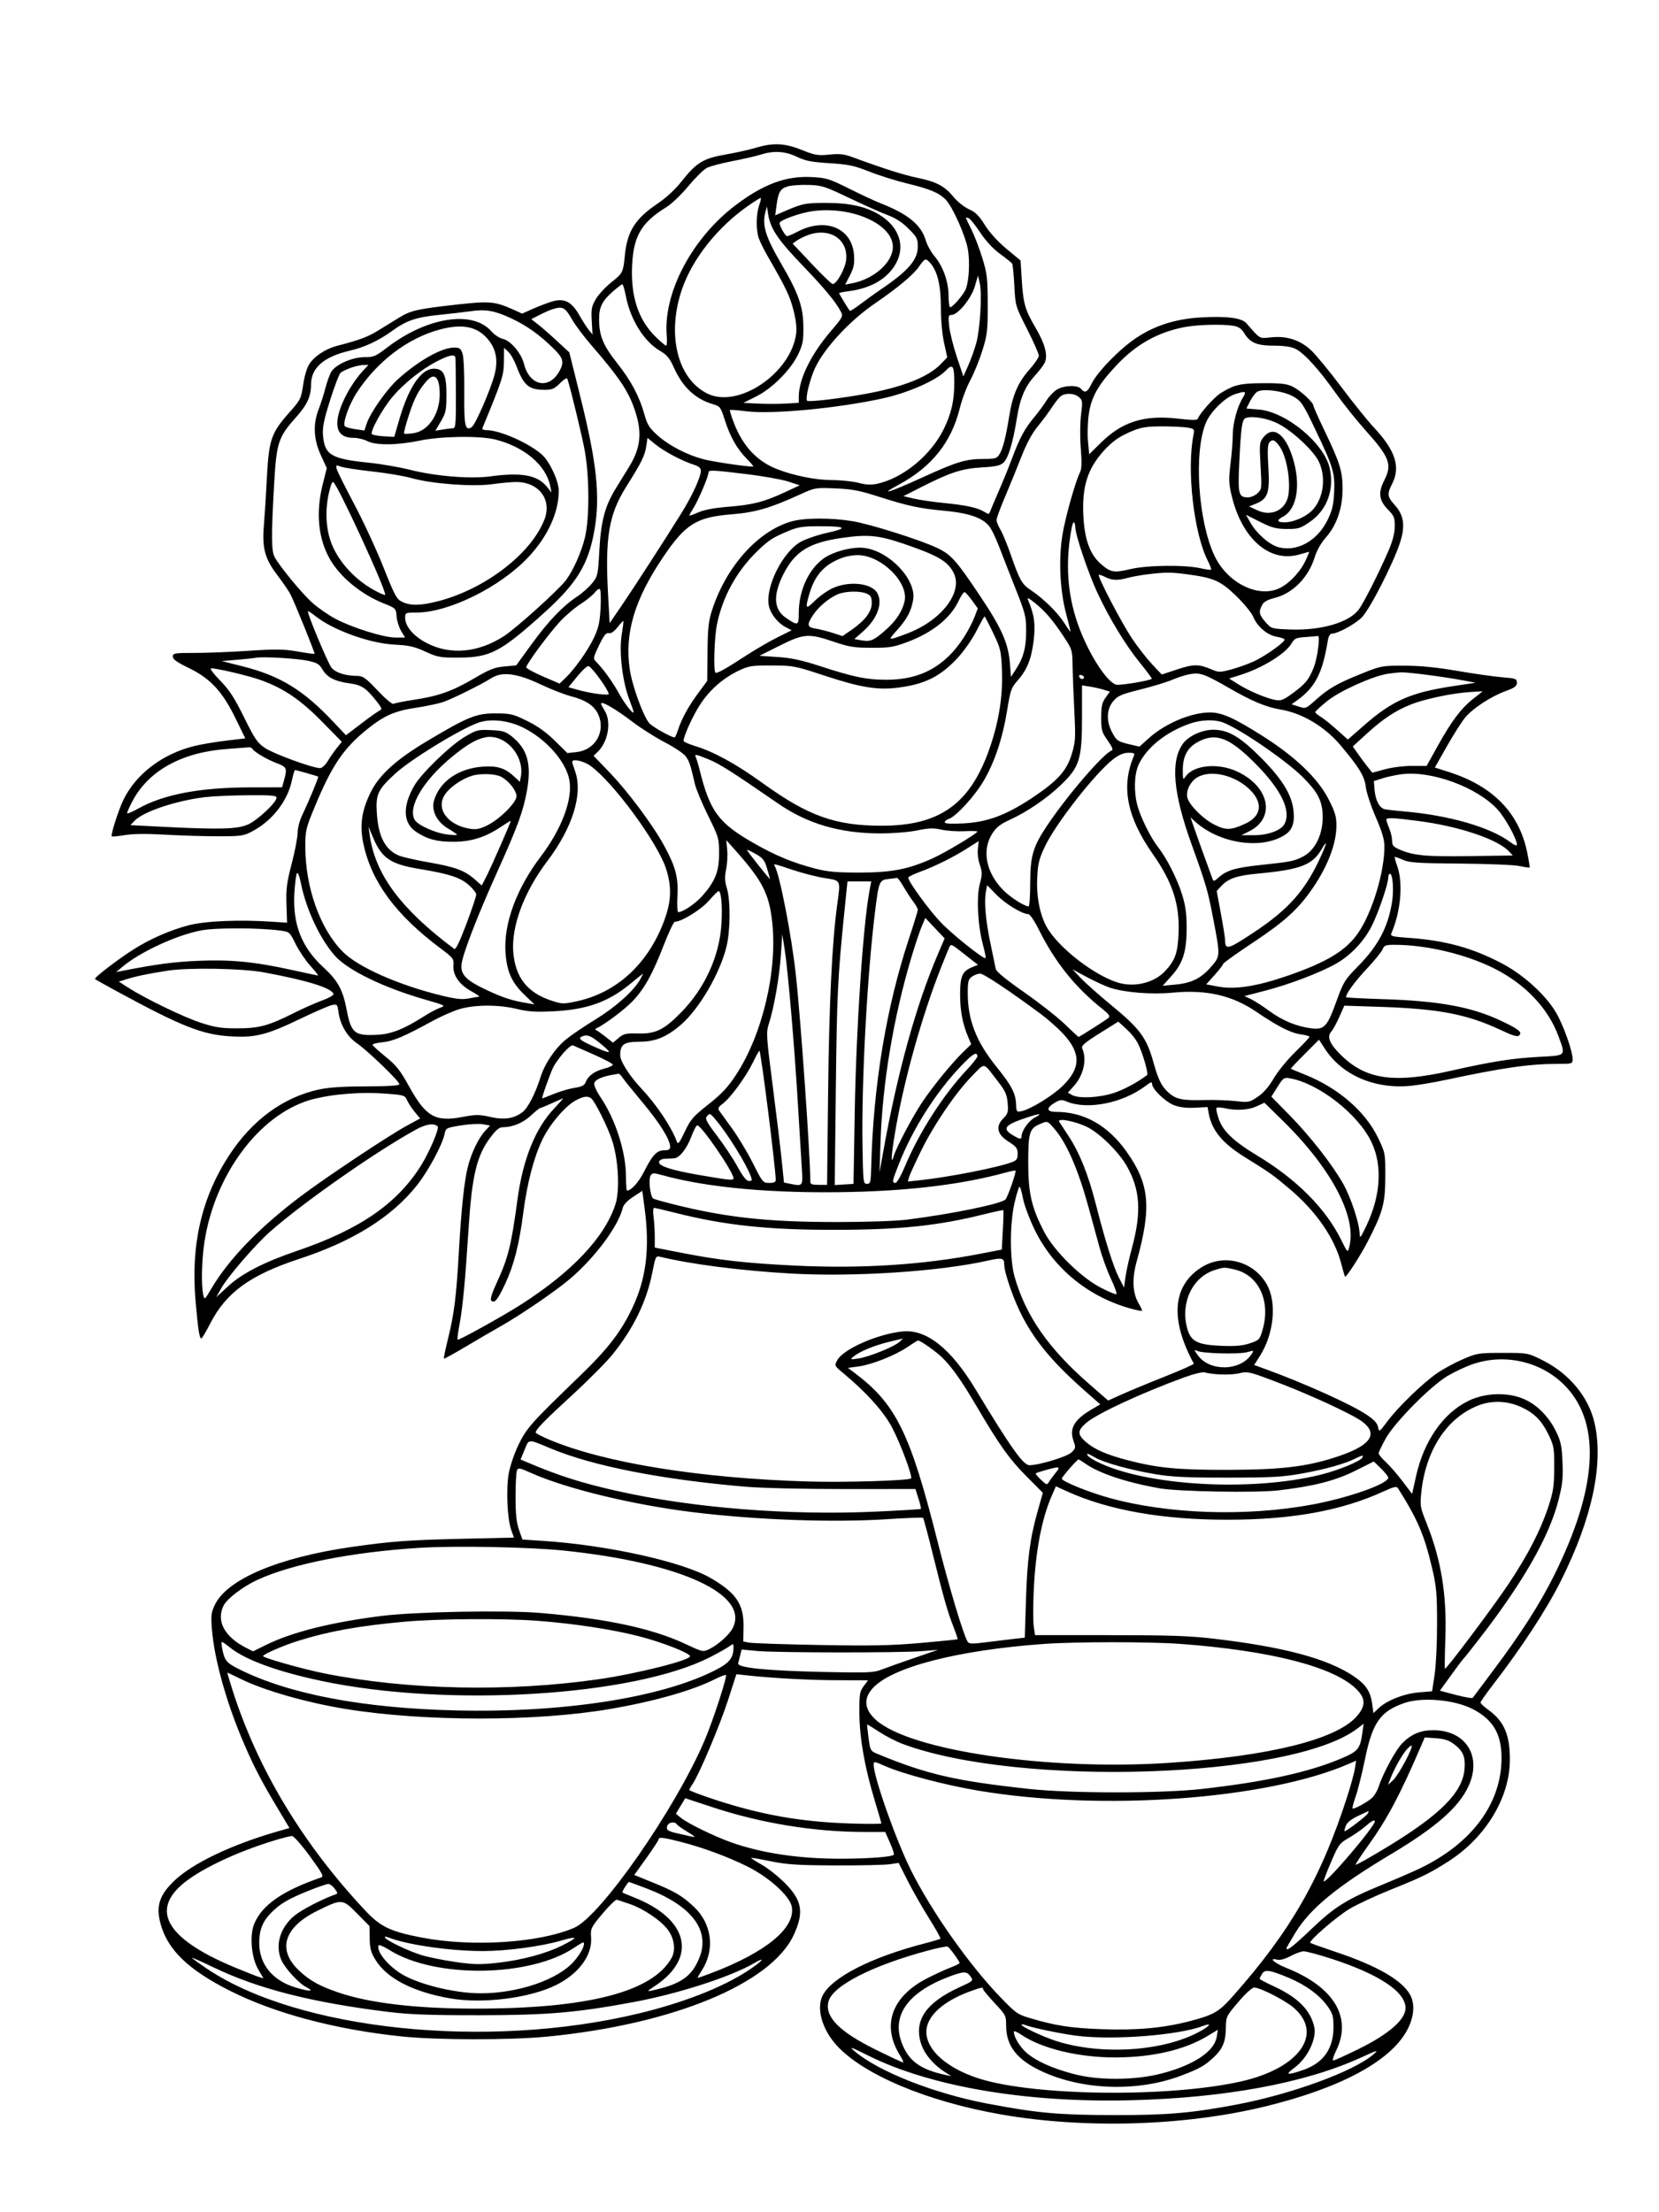 <svg xmlns="http://www.w3.org/2000/svg" width="864" height="1152" viewBox="0 0 864 1152" version="1.1">
	<path d="M 393.500 76.991 C 390.200 77.984, 383.126 79.556, 377.780 80.485 C 366.239 82.490, 362.612 84.719, 354.884 94.552 C 351.666 98.648, 346.976 102.980, 342.464 106.024 C 330.787 113.904, 326.657 120.436, 325.418 132.983 C 324.540 141.875, 324.334 142.290, 318.450 146.968 C 315.358 149.425, 311.693 153.375, 310.303 155.745 C 308.097 159.510, 307.828 160.950, 308.177 167.125 L 308.576 174.195 306.664 171.848 C 305.613 170.556, 303.394 167.100, 301.733 164.166 C 297.772 157.168, 293.864 155.137, 287.785 156.918 C 285.428 157.609, 280.896 159.329, 277.713 160.740 L 271.925 163.307 267.213 161.185 C 257.897 156.989, 254.912 156.712, 238.606 158.526 C 217.378 160.889, 213.934 161.658, 207.862 165.397 C 204.913 167.213, 199.947 170.269, 196.826 172.189 C 191.488 175.472, 187.042 177.127, 175.750 180.036 C 169.766 181.578, 164.055 185.246, 161.237 189.359 C 159.899 191.312, 158.612 195.524, 157.908 200.258 C 156.806 207.667, 156.521 208.243, 150.743 214.737 C 141.226 225.432, 140.039 228.868, 138.999 248.723 C 138.515 257.951, 137.811 269.120, 137.433 273.546 C 136.424 285.366, 137.928 290.952, 144.415 299.482 C 147.350 303.342, 150.435 307.850, 151.269 309.500 C 153.654 314.212, 164.168 340.170, 163.816 340.475 C 163.642 340.626, 159.675 340.081, 155 339.265 C 147.883 338.021, 143.734 337.962, 129.500 338.900 C 120.150 339.516, 107.438 340.016, 101.250 340.010 C 90.831 340.001, 90 340.141, 90 341.914 C 90 343.325, 92.199 344.893, 98.353 347.872 C 109.547 353.290, 115.821 360.054, 122.663 374.080 L 127.745 384.500 117.623 385.708 C 112.055 386.373, 104.667 387.621, 101.205 388.481 C 84.767 392.565, 71.284 402.682, 64.496 416.025 C 62.004 420.925, 57.508 434.841, 58.195 435.528 C 58.427 435.761, 61.516 435.465, 65.059 434.872 C 69.312 434.159, 76.256 434.077, 85.500 434.628 C 93.200 435.088, 105.575 435.472, 113 435.482 C 125.707 435.499, 126.794 435.344, 131.500 432.844 C 141.835 427.354, 149.803 417.083, 152.023 406.388 C 152.638 403.425, 153.378 401, 153.667 401 C 154.282 401, 165.396 404.159, 165.721 404.426 C 166.047 404.695, 160.667 417.674, 157.634 423.937 C 156.056 427.194, 155 431.077, 155 433.620 C 155 435.954, 153.619 443.183, 151.931 449.682 C 149.335 459.679, 148.911 462.963, 149.181 470.995 L 149.500 480.489 142 479.995 C 124.305 478.828, 106.800 479.580, 98.067 481.884 C 88.454 484.420, 78.092 488.974, 69.443 494.464 C 61.234 499.675, 48.859 509.192, 49.482 509.815 C 49.765 510.098, 54.834 512.955, 60.748 516.163 C 95.239 534.879, 105.589 538.926, 121 539.723 C 133.275 540.358, 139.149 538.825, 156.635 530.417 C 164.066 526.844, 171.398 523.670, 172.929 523.364 C 175.548 522.840, 175.743 523.047, 176.258 526.887 C 177.163 533.630, 180.724 539.714, 185.820 543.220 C 191.394 547.055, 208.001 563.057, 208.001 564.593 C 208 565.339, 202.539 565.695, 190.750 565.716 C 178.764 565.738, 171.240 566.237, 166.094 567.353 C 147.543 571.372, 131.321 583.267, 119.331 601.638 C 104.992 623.610, 99.312 648.187, 101.839 677.335 C 103.148 692.437, 103.851 697.003, 104.867 696.996 C 105.215 696.993, 107.285 693.506, 109.467 689.246 C 117.778 673.019, 130.277 663.954, 156 655.501 C 183.956 646.314, 204.003 633.774, 217.119 617.269 C 223.044 609.813, 230.438 596.058, 231.574 590.379 C 232.163 587.435, 232.454 587.287, 240.070 586.050 C 244.407 585.345, 249.596 585.077, 251.600 585.453 L 255.244 586.136 252.729 588.818 C 249.295 592.481, 245.448 600.441, 243.665 607.571 C 241.742 615.266, 240.284 629.046, 238.966 652 C 237.622 675.392, 236.560 683.933, 233.389 696.841 C 231.992 702.528, 230.996 707.329, 231.176 707.509 C 231.356 707.689, 236.541 704.836, 242.698 701.168 C 248.854 697.501, 256.704 692.925, 260.140 691 C 270.647 685.114, 289.100 672.535, 296.792 666.014 C 309.809 654.979, 322.126 638.407, 324.341 628.948 C 324.711 627.369, 326.760 625.203, 329.719 623.263 L 334.500 620.130 335.664 628.815 C 338.497 649.952, 336.606 665.674, 329.394 680.957 C 323.469 693.511, 316.502 702.532, 301.767 716.730 C 276.748 740.837, 274.205 743.692, 270.027 752.368 C 267.830 756.932, 265.592 763.527, 264.927 767.398 C 263.514 775.630, 264.184 790.864, 266.211 796.595 L 267.659 800.691 240.080 801.327 C 212.775 801.957, 203.368 802.660, 183 805.590 C 145.107 811.042, 118.374 822.332, 111.955 835.594 C 109.987 839.659, 109.797 841.177, 110.363 848.354 C 111.566 863.622, 117.650 885.735, 126.223 906 C 131.700 918.947, 135.712 926.774, 143.841 940.375 L 150.748 951.931 145.124 953.537 C 120.863 960.466, 100.335 970.231, 90.774 979.393 C 83.058 986.786, 81.191 992.474, 83.532 1001.462 C 87.095 1015.140, 97.779 1025.558, 119.556 1036.586 C 142.932 1048.425, 174.665 1056.877, 209.222 1060.470 C 227.776 1062.398, 265.562 1062.439, 285 1060.550 C 350.269 1054.209, 401.486 1033.113, 413.328 1007.692 C 418.853 995.833, 417.780 989.595, 408.645 980.460 C 405.246 977.061, 399.864 972.812, 396.687 971.018 C 393.509 969.225, 391.042 967.633, 391.204 967.481 C 391.367 967.329, 396 968.129, 401.500 969.258 C 409.809 970.964, 415.474 971.327, 435 971.405 C 447.925 971.457, 460.645 971.186, 463.266 970.801 L 468.032 970.103 472.609 979.217 C 475.127 984.231, 480.121 993.006, 483.707 998.719 C 487.293 1004.432, 490.023 1009.310, 489.773 1009.561 C 489.523 1009.811, 485.759 1010.937, 481.409 1012.064 C 453.781 1019.218, 433.338 1029.645, 428.466 1039.065 C 425.044 1045.684, 428.057 1056.630, 435.602 1064.981 C 449.472 1080.333, 482.850 1094.372, 521.500 1101.109 C 564.900 1108.674, 616.839 1107.123, 658.500 1097.017 C 698.003 1087.435, 724.174 1073.407, 732.823 1057.181 C 736.389 1050.490, 737.015 1043.863, 734.534 1039.065 C 730.557 1031.374, 717.463 1023.760, 695.667 1016.463 C 688.608 1014.099, 682.634 1011.968, 682.393 1011.726 C 681.431 1010.764, 696.270 997.929, 702.890 993.996 C 706.764 991.695, 716.361 987.227, 724.217 984.067 C 740.716 977.432, 744.571 975.541, 754.355 969.280 C 773.692 956.907, 786.262 936.163, 786.337 916.500 C 786.387 903.495, 783.364 896.390, 775.288 890.525 C 772.997 888.861, 771.095 887.120, 771.061 886.655 C 771.027 886.190, 773.855 882.111, 777.345 877.590 C 792.408 858.076, 805.338 838.313, 812.852 823.321 C 829.188 790.725, 835.270 762.274, 830.441 741.041 C 827.331 727.369, 817.153 715.150, 803.079 708.194 C 795.611 704.504, 795.591 704.500, 782.552 704.509 C 770.010 704.517, 769.200 704.647, 761.830 707.819 C 757.612 709.634, 751.537 712.934, 748.330 715.152 C 740.986 720.231, 728.083 732.744, 722.500 740.203 C 718.247 745.885, 718.229 745.896, 717.667 743.084 C 717.266 741.079, 715.527 739.217, 711.655 736.647 C 703.491 731.228, 679.285 720.316, 659.330 713.060 L 653.161 710.816 656.122 706.158 C 663.573 694.437, 665.094 677.955, 659.590 668.564 C 652.565 656.576, 637.186 652.691, 625.671 659.994 C 610.620 669.539, 609.240 687.133, 621.741 710.108 C 621.923 710.443, 615.193 713.444, 606.786 716.778 C 598.379 720.113, 588.268 724.300, 584.317 726.083 L 577.134 729.326 567.300 720.762 C 546.084 702.284, 534.259 685.321, 528.429 665 C 525.840 655.973, 525.823 637.447, 528.395 626.250 C 529.437 621.712, 530.595 618, 530.968 618 C 531.342 618, 532.163 620.775, 532.794 624.166 C 533.424 627.557, 536.174 634.904, 538.904 640.493 C 548.760 660.672, 567.126 675.606, 589.453 681.597 C 592.178 682.328, 594.559 682.775, 594.744 682.589 C 594.930 682.404, 594.133 680.645, 592.974 678.681 C 589.833 673.356, 589.479 665.894, 591.946 657 C 599.853 628.496, 598.733 616.591, 586.537 599.499 C 576.847 585.920, 564.467 579, 549.864 579 C 544.999 579, 544.734 576.945, 549.255 574.277 C 552.070 572.616, 552.916 572.526, 555.505 573.611 C 566.323 578.143, 584.816 574.448, 596.750 565.370 C 599.286 563.441, 600 563.238, 600 564.446 C 600 567.100, 606.922 573.805, 611.445 575.532 C 614.347 576.640, 617.913 577.069, 622.319 576.841 L 628.876 576.500 629.524 579.965 C 631.155 588.690, 636.743 595.425, 648.276 602.564 C 661.340 610.651, 662.943 611.787, 671.511 619.029 C 685.519 630.871, 695.041 644.640, 698.518 658.080 C 699.431 661.611, 700.323 664.647, 700.499 664.827 C 701.066 665.404, 708.592 653.730, 712.313 646.500 C 720.198 631.181, 721.409 626.746, 721.457 613 C 721.500 600.571, 721.479 600.455, 717.734 592.613 C 711.133 578.787, 696.860 566.455, 679.450 559.535 C 675.628 558.015, 672.390 556.676, 672.255 556.558 C 672.121 556.440, 675.369 552.986, 679.473 548.882 L 686.935 541.420 689.958 546.085 C 698.881 559.855, 715.783 567.205, 734.500 565.453 C 738.350 565.092, 746.675 563.693, 753 562.342 C 782.931 555.951, 796.637 554, 811.606 554 C 818.785 554, 819 553.929, 819 551.552 C 819 547.228, 814.166 533.694, 810.276 527.125 C 804.861 517.982, 793.356 507.561, 782.214 501.706 C 766.672 493.539, 752.722 489.724, 733.445 488.369 C 725.221 487.791, 723.997 487.477, 724.593 486.099 C 729.526 474.683, 730.828 459.884, 727.678 451.039 C 726.804 448.586, 726.225 446.442, 726.391 446.276 C 726.557 446.110, 728.450 446.767, 730.596 447.736 C 733.957 449.254, 738.110 449.528, 760.456 449.711 C 774.732 449.827, 788.635 450.399, 791.352 450.982 C 794.069 451.565, 796.430 451.904, 796.598 451.736 C 796.766 451.567, 796.215 448.071, 795.374 443.965 C 791.127 423.248, 777.538 409.321, 754.383 401.956 L 747.266 399.692 753.549 388.596 C 757.005 382.493, 761.293 375.755, 763.080 373.623 C 767.144 368.769, 776.528 362.644, 784.165 359.860 C 788.885 358.139, 790 357.308, 790 355.514 C 790 353.469, 789.398 353.248, 782.250 352.668 C 777.987 352.322, 767.525 350.837, 759 349.367 C 748.243 347.512, 739.828 346.684, 731.500 346.658 C 719.717 346.622, 719.313 346.697, 709.150 350.774 C 696.519 355.842, 691.881 358.503, 685.188 364.521 C 680.109 369.087, 679.964 369.143, 676.338 367.946 L 672.651 366.730 675.575 364.648 C 684.914 358.001, 688.782 350.489, 691.485 333.750 C 691.856 331.453, 692.643 330, 693.517 330 C 696.610 330, 705.699 325.067, 709.262 321.456 C 713.434 317.227, 725.466 293.714, 729.059 282.770 C 731.955 273.947, 731.207 268.342, 726.427 263.051 C 722.452 258.651, 722.282 257.329, 725 252 C 729.520 243.139, 726.734 234.557, 715.421 222.500 C 712.325 219.200, 704.721 209.748, 698.524 201.495 C 692.326 193.243, 685.216 184.610, 682.723 182.312 C 676.984 177.022, 670.096 174.812, 661.992 175.659 C 655.685 176.318, 656.474 176.767, 649.132 168.337 C 646.693 165.537, 638.913 164.533, 625.555 165.294 C 612.285 166.050, 601.421 169.493, 591.619 176.049 C 583.067 181.769, 571.389 193.777, 568.483 199.840 C 566.370 204.249, 565.002 204.912, 563 202.500 C 561.245 200.386, 554.150 200.611, 550.395 202.901 C 548.688 203.942, 546.239 206.528, 544.953 208.647 C 543.668 210.766, 540.734 214.750, 538.433 217.500 C 533.603 223.271, 531.073 227.999, 527.039 238.784 C 525.451 243.028, 522.394 250.550, 520.244 255.500 C 518.093 260.450, 516.042 265.303, 515.685 266.285 C 515.101 267.890, 514.808 267.924, 512.768 266.616 C 509.350 264.426, 503.261 263.072, 491.826 261.958 C 486.146 261.405, 479.025 260.371, 476 259.661 L 470.500 258.370 480 253.548 C 494.882 245.993, 501.051 243.998, 511.365 243.404 C 518.661 242.984, 520.930 242.474, 522.637 240.870 C 525.149 238.512, 527.504 230.679, 529.583 217.777 C 531.285 207.215, 533.825 201.249, 539.068 195.500 C 541.075 193.300, 543.278 190.428, 543.965 189.117 C 545.908 185.407, 544.390 179.342, 539.381 170.797 C 533.820 161.311, 532.907 158.140, 532.121 145.579 L 531.500 135.659 524.182 129.579 C 519.623 125.792, 515.377 121.120, 512.918 117.188 C 509.844 112.270, 508.009 110.449, 504.615 108.948 C 502.157 107.861, 498.638 105.044, 496.542 102.486 C 491.962 96.896, 487.643 94.627, 477.661 92.565 C 470.550 91.096, 459.728 87.657, 444.545 82.041 C 439.616 80.218, 437.442 79.954, 431.931 80.507 C 425.950 81.108, 424.486 80.861, 417.560 78.088 C 408.603 74.501, 402.678 74.231, 393.500 76.991 M 396 80.555 C 393.525 81.336, 386.922 82.852, 381.326 83.923 C 375.730 84.994, 369.774 86.583, 368.089 87.454 C 366.405 88.325, 362.078 92.601, 358.475 96.957 C 354.858 101.328, 349.719 106.232, 347.003 107.903 C 334.157 115.808, 330.016 122.751, 329.220 137.725 C 328.351 154.077, 332.316 166.377, 341.316 175.250 C 343.965 177.862, 346.478 180, 346.899 180 C 347.320 180, 347.467 177.613, 347.225 174.697 C 345.376 152.403, 360.536 123.805, 383.262 106.716 C 397.754 95.819, 409.454 91.511, 422.674 92.204 C 430.413 92.611, 431.861 93.058, 442.265 98.256 C 448.444 101.342, 455.872 104.795, 458.770 105.927 C 472.871 111.437, 479.798 117.147, 482.137 125.188 C 482.827 127.560, 484.875 131.264, 486.688 133.421 C 491.168 138.750, 494 146.734, 494 154.038 C 494 157.317, 494.403 160, 494.896 160 C 496.180 160, 501.973 153.202, 503.007 150.482 C 504.647 146.169, 505.164 136.507, 504.102 130.033 C 502.970 123.130, 496.326 108.074, 492.681 104.153 C 489.314 100.529, 484.444 98.445, 472.783 95.636 C 466.888 94.216, 457.888 91.400, 452.783 89.379 C 444.780 86.210, 441.914 85.604, 432 84.986 C 422.608 84.401, 419.492 83.788, 415 81.645 C 408.774 78.673, 403.007 78.342, 396 80.555 M 410.273 97.064 C 406.386 98.246, 405.332 100.017, 404.419 106.898 L 403.723 112.142 407.612 110.441 C 417.930 105.926, 419.452 105.616, 431 105.668 C 442.703 105.720, 451.166 107.654, 458 111.839 C 469.058 118.609, 472.026 129.569, 465.399 139.157 C 460.626 146.062, 452.649 150.284, 441.750 151.673 C 439.137 152.006, 437 152.450, 437 152.659 C 437 153.019, 441.883 161.056, 442.609 161.891 C 442.796 162.106, 445.323 160.478, 448.225 158.273 C 451.126 156.069, 455.892 152.644, 458.816 150.664 C 473.106 140.986, 478 135.281, 478 128.302 C 478 124.382, 477.478 123.383, 473.191 119.096 C 469.951 115.856, 466.443 113.566, 462.441 112.079 C 459.173 110.865, 450.200 106.867, 442.500 103.194 C 429.467 96.979, 427.982 96.502, 421 96.300 C 416.875 96.181, 412.048 96.525, 410.273 97.064 M 389.723 107.110 C 373.751 118.193, 360.598 134.770, 355.172 150.654 C 347.103 174.273, 352.800 197.400, 368.567 205.032 C 384.607 212.797, 411.814 194.408, 414.603 173.916 C 415.028 170.792, 414.582 166.811, 413.202 161.416 C 411.334 154.111, 409.464 150.203, 399.819 133.451 C 397.903 130.124, 395.810 125.894, 395.168 124.052 C 393.631 119.644, 393.754 111.436, 395.426 106.750 C 396.162 104.688, 396.480 103.023, 396.132 103.051 C 395.784 103.079, 392.900 104.905, 389.723 107.110 M 398.743 110 C 396.717 117.077, 398.519 123.069, 407.072 137.703 C 415.824 152.677, 418.261 159.630, 418.393 170 C 418.485 177.296, 418.115 179.322, 415.780 184.305 C 411.962 192.453, 402.310 202.206, 393.899 206.414 L 387.153 209.789 394.700 210.170 C 398.851 210.380, 405.342 210.377, 409.124 210.163 L 416 209.774 416 206.569 C 416 197.537, 422.277 184.656, 432.528 172.650 C 438.959 165.118, 439.175 164.694, 437.865 162.198 C 435.261 157.237, 429.446 150.198, 418.761 139.073 C 404.358 124.077, 400.939 118.838, 399.785 110 L 399.459 107.500 398.743 110 M 423 109.984 C 416.578 110.887, 406 114.706, 406 116.122 C 406 117.763, 408.995 123, 409.933 123 C 410.419 123, 412.994 121.876, 415.658 120.503 C 430.100 113.056, 443.825 118.876, 444.768 132.848 C 445.075 137.398, 444.665 139.444, 442.663 143.345 L 440.176 148.190 443.689 147.531 C 455.144 145.382, 465 136.603, 465 128.549 C 465 116.648, 443.427 107.112, 423 109.984 M 503 113.372 C 503 113.542, 504.324 116.340, 505.942 119.590 C 507.560 122.841, 510.122 129.550, 511.635 134.500 C 514.108 142.590, 514.388 145.016, 514.406 158.500 C 514.425 172.156, 514.176 174.306, 511.625 182.500 C 510.083 187.450, 507.251 194.425, 505.330 198 C 503.409 201.575, 500.965 208.054, 499.899 212.398 C 495.484 230.378, 485.291 243.133, 467.804 252.557 C 457.031 258.363, 463.498 256.343, 480.374 248.631 C 498.441 240.374, 503.014 239, 512.420 239 C 518.102 239, 519.142 238.707, 520.396 236.750 C 522.262 233.838, 523.772 228.015, 525.607 216.657 C 527.408 205.505, 530.243 199.045, 536.354 192.164 C 538.909 189.287, 541.010 186.161, 541.022 185.217 C 541.034 184.272, 538.289 178.055, 534.922 171.401 C 528.817 159.335, 528.798 159.272, 528.261 148.734 C 527.964 142.922, 527.447 137.761, 527.111 137.264 C 526.775 136.767, 523.913 134.465, 520.751 132.149 C 517.090 129.468, 513.358 125.442, 510.474 121.066 C 507.984 117.286, 505.284 113.939, 504.473 113.628 C 503.663 113.317, 503 113.202, 503 113.372 M 420.921 122.367 C 418.953 123.071, 416.319 124.364, 415.068 125.240 L 412.793 126.833 422.646 137.307 C 428.066 143.068, 433.003 147.831, 433.617 147.891 C 435.702 148.095, 440.324 139.705, 440.712 135.016 C 441.582 124.474, 432.057 118.386, 420.921 122.367 M 478.602 138.853 C 475.646 143.118, 467.534 149.899, 455.765 157.942 C 442.663 166.897, 429.492 181.040, 424.575 191.434 C 421.792 197.316, 419.270 207.603, 420.347 208.680 C 421.162 209.495, 438.529 207.412, 452 204.883 C 470.676 201.376, 483.643 196.158, 489.912 189.626 L 493.324 186.071 491.662 178.507 C 490.674 174.010, 490 166.499, 490 159.982 C 490 148.529, 488.194 141.081, 484.398 136.888 C 482.062 134.306, 481.658 134.443, 478.602 138.853 M 507.642 149.267 C 505.782 155.550, 498.834 164, 495.529 164 C 493.912 164, 493.782 164.642, 494.334 169.917 C 494.674 173.172, 496.474 180.378, 498.334 185.930 L 501.715 196.026 504.280 190.263 C 505.691 187.093, 507.579 181.800, 508.476 178.500 C 510.459 171.206, 511.507 152.991, 510.259 147.500 L 509.350 143.500 507.642 149.267 M 319.715 151.317 C 313.735 156.438, 312.014 159.737, 312.007 166.091 C 311.996 174.763, 314.049 179.804, 321.352 189.039 C 328.698 198.330, 332.993 206.409, 335.633 215.904 C 337.086 221.129, 338.188 222.883, 342.398 226.668 C 348.503 232.157, 358.219 237.135, 367.091 239.319 C 372.314 240.606, 388.371 242.949, 392.250 242.992 C 392.663 242.996, 391.246 241.246, 389.102 239.102 C 383.945 233.945, 380.256 227.484, 377.495 218.775 C 375.323 211.926, 375.072 211.594, 371.191 210.448 C 362.117 207.769, 355.522 201.579, 350.997 191.494 C 348.736 186.455, 347.384 184.829, 343.616 182.621 C 335.384 177.797, 328.321 166.451, 325.953 154.250 C 325.286 150.813, 324.461 148.017, 324.120 148.038 C 323.779 148.058, 321.797 149.534, 319.715 151.317 M 288 160.935 C 286.625 161.355, 283.516 162.712, 281.092 163.950 L 276.684 166.202 280.092 168.842 C 281.966 170.294, 286.423 174.186, 289.996 177.491 L 296.491 183.500 302.214 206.500 C 310.902 241.414, 312.698 258.581, 309.524 276.391 C 306.386 294.002, 300.422 303.747, 283.368 319.130 C 260.757 339.526, 255.343 342.372, 239 342.450 C 229.267 342.496, 227.989 342.267, 221.500 339.309 C 215.727 336.677, 212.922 336.042, 205.500 335.688 C 192.752 335.079, 173.550 328.192, 164.461 320.969 C 162.388 319.322, 160.543 318.124, 160.360 318.307 C 159.737 318.929, 170.595 344.981, 172.552 347.561 C 174.584 350.240, 179.755 351.936, 186 351.973 C 189.053 351.991, 190.417 352.965, 196.681 359.599 C 200.766 363.926, 204.336 366.911, 204.962 366.523 C 205.568 366.149, 210.353 365.198, 215.595 364.411 C 228.380 362.490, 235.672 359.892, 247 353.222 C 254.920 348.559, 257.525 347.535, 262.663 347.064 L 268.826 346.500 276.821 335.500 C 285.579 323.452, 293.019 315.659, 300.490 310.711 C 303.156 308.945, 306.706 305.793, 308.378 303.708 C 311.309 300.051, 311.444 299.441, 312.128 286.708 C 312.945 271.491, 315.026 263.594, 320.614 254.500 C 322.642 251.200, 325.813 246.043, 327.661 243.041 C 333.465 233.612, 334.437 225.796, 331.128 215.165 C 327.743 204.287, 323.199 197.357, 307.708 179.448 C 303.972 175.129, 299.577 169.257, 297.942 166.399 C 294.319 160.067, 293.078 159.385, 288 160.935 M 245 162.078 C 241.975 162.516, 234.564 163.375, 228.532 163.987 C 216.681 165.189, 211.603 166.934, 204.151 172.364 C 197.321 177.341, 189.888 180.823, 182.368 182.567 C 168.650 185.748, 162.009 191.499, 161.994 200.210 C 161.984 206.319, 159.988 210.761, 154.477 216.937 C 144.758 227.830, 143.994 230.195, 142.693 253.394 C 141.263 278.888, 141.327 286.873, 142.986 290 C 145.608 294.941, 157.246 309.059, 162.715 313.934 C 165.784 316.669, 171.267 320.457, 174.898 322.350 C 183.850 327.018, 199.897 332, 205.978 332 L 210.933 332 208.886 328.532 C 207.761 326.625, 206.701 323.197, 206.531 320.915 C 206.226 316.826, 206.130 316.730, 199.861 314.228 C 188.027 309.506, 177.048 300.446, 171.713 291 C 165.664 280.291, 164.402 266.700, 168.098 252.083 L 170.197 243.785 167.098 237.063 C 163.327 228.881, 162.937 220.770, 165.948 213.132 C 167.020 210.413, 168.622 205.389, 169.508 201.967 C 170.395 198.545, 171.806 194.699, 172.644 193.420 C 175.095 189.679, 183.568 186, 189.733 186 C 194.610 186, 195.642 185.563, 201.648 180.960 C 222.280 165.147, 246.124 161.405, 255.829 172.458 C 257.436 174.289, 260.152 176.094, 261.864 176.470 C 265.956 177.369, 271.486 183.902, 272.897 189.503 C 275.854 201.249, 286.283 203.088, 291.602 192.802 C 293.868 188.422, 293.270 186.399, 288.250 181.458 C 280.897 174.220, 274.185 169.455, 266 165.664 C 257.492 161.723, 252.882 160.936, 245 162.078 M 616.500 170.400 C 602.594 173.191, 591.633 179.408, 581.355 190.334 C 571.891 200.396, 568.308 206.763, 567.028 215.795 C 566.460 219.807, 566.276 226.123, 566.621 229.829 L 567.247 236.568 573.374 230.520 C 584.459 219.576, 595.987 215.974, 613.429 218.001 C 620.746 218.852, 623.544 218.867, 623.815 218.056 C 624.712 215.363, 632.385 206.786, 635.777 204.684 C 642.821 200.319, 645.952 199.594, 657.950 199.546 C 667.391 199.508, 670.206 199.850, 673.366 201.419 C 677.299 203.371, 684 209.553, 684 211.229 C 684 211.736, 686.519 217.404, 689.597 223.825 C 697.735 240.802, 699.162 245.292, 699.216 254.100 C 699.279 264.321, 696.254 273.359, 690.640 279.722 C 687.959 282.762, 685.786 286.585, 684.667 290.232 C 681.481 300.619, 673.303 308.963, 664 311.317 C 660.034 312.321, 658.155 313.377, 657.265 315.104 C 655.422 318.678, 655.725 320.152, 659.088 323.968 C 662.121 327.410, 662.214 327.438, 671.822 327.804 C 687.892 328.416, 702.446 324.215, 707.583 317.481 C 710.109 314.168, 717.884 298.827, 723.025 287.009 C 725.257 281.879, 726.307 277.866, 726.359 274.274 C 726.428 269.519, 726.086 268.673, 722.694 265.199 C 718.186 260.582, 717.680 256.495, 720.849 250.290 C 725.147 241.875, 723.803 238.238, 711.183 224.139 C 706.407 218.804, 699.350 209.978, 695.500 204.525 C 686.841 192.260, 679.057 183.730, 674.595 181.612 C 672.390 180.566, 668.513 180, 663.549 180 C 654.640 180, 651.125 178.557, 648.096 173.655 C 646.506 171.083, 645.091 170.111, 642.249 169.642 C 636.423 168.679, 623.127 169.070, 616.500 170.400 M 229 171.608 C 212.326 176.085, 196.369 188.219, 185.810 204.453 C 181.697 210.776, 178.233 220.654, 179.650 222.018 C 180.117 222.467, 182.588 223.141, 185.140 223.515 L 189.781 224.194 190.989 220.534 C 192.854 214.884, 201.477 202.656, 207.276 197.439 C 218.047 187.750, 230.048 181, 236.505 181 C 239.389 181, 239.989 181.443, 240.903 184.250 C 241.507 186.105, 241.890 194.698, 241.795 204.265 C 241.622 221.768, 242.223 224.611, 245.639 222.456 C 247.530 221.263, 255.528 202.910, 257.565 195.088 C 259.738 186.747, 258.056 180.223, 252.339 174.814 C 246.990 169.753, 239.661 168.746, 229 171.608 M 262.441 188.311 C 262.381 195.453, 261.512 198.142, 251.305 222.750 C 250.965 223.568, 251.712 224, 253.467 224 C 260.347 224, 275.847 230.901, 282.376 236.871 C 286.345 240.500, 290.998 250.574, 290.999 255.540 C 291.001 266.854, 285.313 279.301, 275.216 290.077 C 260.567 305.711, 233.714 319, 216.770 319 C 211.170 319, 211 319.079, 211 321.696 C 211 326.243, 215.502 331.448, 222.513 335.007 C 234.780 341.233, 249.188 339.865, 262.542 331.205 C 268.921 327.068, 291.163 306.976, 294.781 302.082 C 298.624 296.884, 302.705 287.718, 304.613 280 C 307.016 270.280, 307.003 248.542, 304.586 235 C 303.225 227.373, 297.288 202.750, 295.496 197.300 C 295.261 196.585, 293.704 197.496, 291.650 199.550 C 288.727 202.473, 287.505 203, 283.647 203 C 275.438 203, 272.745 200.740, 268.988 190.697 C 267.883 187.745, 265.972 184.383, 264.740 183.226 L 262.500 181.123 262.441 188.311 M 227.500 188.178 C 219.717 192.175, 210.507 199.520, 204.581 206.457 C 199.263 212.682, 192.499 224.901, 193.706 226.104 C 194.143 226.539, 196.936 227.031, 199.914 227.197 L 205.328 227.500 207.953 218.441 C 212.826 201.627, 219.353 192, 225.880 192 C 231.002 192, 232.500 195.022, 232.500 205.358 C 232.500 213.631, 232.226 214.966, 229.619 219.402 L 226.737 224.304 230.619 223.663 C 232.753 223.311, 235.175 223.017, 236 223.011 C 237.279 223.001, 237.490 220.385, 237.433 205.250 C 237.396 195.487, 237.284 186.938, 237.183 186.250 C 236.893 184.273, 233.971 184.854, 227.500 188.178 M 182.605 191.568 C 180.463 192.353, 178.118 193.487, 177.395 194.087 C 176.672 194.687, 174.215 201.094, 171.936 208.324 C 168.613 218.861, 167.879 222.522, 168.231 226.776 C 169.073 236.923, 172.546 238.983, 192.154 240.963 C 198.394 241.594, 207.968 243.239, 213.430 244.618 C 226.798 247.996, 244.829 249.488, 255.275 248.082 C 271.788 245.860, 279.985 247.391, 284.946 253.624 L 287.234 256.500 286.519 253 C 284.313 242.202, 273.055 232.683, 258 228.887 C 249.867 226.836, 229.516 227.133, 218.500 229.464 C 206.984 231.900, 195.624 231.999, 191.300 229.701 C 189.539 228.765, 186.327 228, 184.160 228 C 178.275 228, 175.458 225.284, 175.665 219.809 C 175.931 212.767, 182.150 200.462, 189.340 192.750 L 191.905 190 189.202 190.070 C 187.716 190.109, 184.747 190.783, 182.605 191.568 M 492.439 193.084 C 487.719 198.046, 473.048 204.523, 460 207.405 C 436.442 212.610, 401.911 215.872, 388.516 214.157 C 384.124 213.595, 380.359 213.308, 380.149 213.518 C 379.939 213.728, 380.906 216.847, 382.298 220.450 C 386.889 232.330, 394.305 240.234, 404.659 244.284 C 413.382 247.696, 424.888 250, 433.207 250 C 437.812 250, 444.063 250.647, 447.097 251.437 C 451.216 252.510, 453.729 252.624, 457.015 251.885 C 470.418 248.874, 484.762 237.072, 491.437 223.562 C 495.469 215.402, 497.007 208.625, 496.985 199.114 C 496.964 190.266, 496.149 189.185, 492.439 193.084 M 222.338 198.250 C 218.041 203.058, 215.895 207.142, 212.984 216.048 C 211.322 221.134, 210.175 225.508, 210.435 225.768 C 210.695 226.028, 212.928 225.938, 215.396 225.568 C 223.118 224.410, 229 215.651, 229 205.312 C 229 196.503, 226.381 193.726, 222.338 198.250 M 654.743 204.016 C 653.777 204.616, 652.111 206.823, 651.041 208.921 L 649.095 212.734 655.423 213.242 C 669.817 214.397, 689.751 230.910, 692.553 244 C 694.946 255.180, 691.042 265.661, 682.222 271.736 C 677.223 275.179, 676.191 275.496, 670.128 275.458 C 664.531 275.422, 662.366 274.844, 656.204 271.739 L 648.907 268.063 651.187 272.119 C 654.382 277.803, 661.086 283.677, 665.840 284.957 C 675.338 287.514, 685.865 281.782, 691.190 271.155 C 693.789 265.967, 694.448 263.297, 694.804 256.522 C 695.332 246.444, 694.404 243.337, 684.936 223.506 C 678.607 210.251, 677.724 208.922, 673.651 206.536 C 668.658 203.610, 657.739 202.154, 654.743 204.016 M 643.173 205.269 C 638.103 206.891, 630.578 214.229, 628.117 219.949 C 621.614 235.067, 623.901 271.232, 632.512 289.435 C 639.303 303.790, 655.748 311.779, 666.790 306.088 C 672.171 303.314, 677.880 296.924, 680.431 290.820 L 681.904 287.294 676.463 288.809 C 661.138 293.074, 646.819 280.549, 641.452 258.181 C 639.924 251.814, 639.846 249.645, 640.848 241.490 C 641.482 236.335, 642 229.697, 642 226.740 C 642 220.577, 644.281 211.988, 647.177 207.250 C 649.360 203.677, 648.884 203.441, 643.173 205.269 M 552.834 206.033 C 551.918 206.568, 549.783 209.141, 548.090 211.753 C 546.397 214.364, 542.978 218.975, 540.493 222 C 537.449 225.705, 534.636 230.927, 531.872 238 C 529.616 243.775, 525.796 253.133, 523.385 258.795 C 520.973 264.457, 519.002 269.857, 519.004 270.795 C 519.006 271.733, 519.899 273.963, 520.990 275.751 C 522.080 277.539, 524.531 283.480, 526.436 288.954 C 531.024 302.136, 532.178 304.188, 536.685 307.183 C 543.135 311.470, 550.630 318.748, 553.998 323.998 C 555.764 326.749, 557.326 329, 557.471 329 C 557.615 329, 556.624 324.837, 555.270 319.750 C 551.936 307.229, 551.205 290.821, 553.410 278 C 555.019 268.646, 560.032 250.890, 562.444 246 C 563.347 244.168, 563.461 240.826, 562.871 233.500 C 562.411 227.799, 562.467 220.276, 563 216 C 563.870 209.017, 563.792 208.379, 561.857 206.750 C 559.583 204.835, 555.449 204.507, 552.834 206.033 M 648.879 217.613 C 646.872 218.212, 646.298 222.112, 645.391 241.307 C 644.633 257.354, 645.055 259, 649.934 259 C 651.413 259, 653.650 258.043, 654.905 256.874 C 657.121 254.810, 657.167 254.396, 656.493 242.624 C 655.836 231.138, 655.914 230.355, 657.973 227.750 C 662.986 221.404, 669.315 225.788, 673.224 238.317 C 677.607 252.361, 675.533 265.099, 668.226 269.018 C 664.689 270.916, 664.976 272, 669.017 272 C 672.814 272, 677.962 270.073, 681.700 267.253 C 688.800 261.897, 691.178 249.611, 686.883 240.474 C 684.201 234.770, 673.051 224.365, 665.554 220.571 C 660.170 217.848, 652.593 216.503, 648.879 217.613 M 589.892 224.354 C 583.069 227.161, 579.411 229.696, 574.769 234.834 C 566.258 244.255, 563.374 253.694, 564.247 269.275 C 564.900 280.931, 567.651 288.549, 572.932 293.320 C 578.231 298.107, 579.990 298.442, 588.811 296.348 C 597.557 294.272, 617.151 294.057, 625.383 295.947 C 628.068 296.563, 630.462 296.871, 630.702 296.631 C 630.943 296.390, 630.216 294.383, 629.086 292.169 C 621.692 277.675, 617.929 244.604, 621.591 226.295 C 622.161 223.447, 621.994 223.260, 618.346 222.657 C 616.231 222.308, 610.225 222.028, 605 222.035 C 597.386 222.045, 594.387 222.506, 589.892 224.354 M 336.574 232.355 C 335.836 237.274, 334.033 240.927, 326.252 253.262 C 317.036 267.872, 315.025 279.817, 316.697 310 L 317.500 324.500 323.322 316 C 329.613 306.815, 346.190 281.190, 354.902 267.185 C 360.570 258.072, 365 248.383, 365 245.097 C 365 243.732, 363.887 242.801, 361.250 241.963 C 355.224 240.048, 345.831 235.070, 341.360 231.423 L 337.220 228.046 336.574 232.355 M 661.074 230.410 C 660.169 231.501, 660.033 234.877, 660.553 243.322 C 661.369 256.584, 660.267 259.814, 654.075 262.293 L 650.500 263.725 654.873 265.757 C 661.192 268.694, 667.710 266.473, 670.220 260.528 C 672.756 254.520, 670.707 238.812, 666.596 232.747 C 664.073 229.025, 662.705 228.446, 661.074 230.410 M 175.359 244.232 C 175.680 245.479, 179.775 253.700, 184.459 262.500 C 189.142 271.300, 195.962 286.013, 199.614 295.197 C 205.657 310.389, 206.550 312.033, 209.529 313.447 C 213.866 315.505, 219.098 315.406, 228.090 313.097 C 252.667 306.786, 276.774 288.251, 283.579 270.433 C 287.529 260.090, 280.610 251.002, 268.782 250.999 C 266.427 250.998, 260.818 251.512, 256.319 252.141 C 246.174 253.558, 224.766 251.948, 214.438 248.991 C 210.622 247.898, 201.346 246.330, 193.825 245.506 C 186.303 244.682, 178.940 243.547, 177.462 242.985 C 174.970 242.038, 174.817 242.129, 175.359 244.232 M 369 246.079 C 369 247.969, 363.773 260.359, 361.342 264.230 C 360.054 266.282, 359 268.169, 359 268.424 C 359 268.679, 361.093 267.962, 363.650 266.831 C 366.749 265.460, 372.003 264.477, 379.400 263.883 C 392.165 262.859, 397.950 261.371, 408.766 256.331 L 416.500 252.726 410.500 250.763 C 407.200 249.682, 397.525 247.953, 389 246.920 C 370.845 244.719, 369 244.641, 369 246.079 M 172.523 252.250 C 169.438 261.564, 169.198 272.244, 171.881 280.864 C 175.069 291.109, 184.078 301.459, 194.963 307.384 C 197.808 308.932, 200.319 310.014, 200.545 309.789 C 201.779 308.554, 175.266 251, 173.463 251 C 173.174 251, 172.751 251.563, 172.523 252.250 M 416.500 257.556 C 401.096 264.603, 393.298 266.857, 380.905 267.845 C 362.531 269.310, 356.834 272.941, 344.897 290.792 C 330.313 312.602, 325.230 329.989, 327.991 348.619 C 329.279 357.309, 335.101 373.262, 338.235 376.691 C 339.964 378.582, 349.627 384, 351.272 384 C 351.587 384, 352.391 382.313, 353.059 380.250 C 354.993 374.275, 358.423 367.993, 363.552 361.031 L 368.318 354.562 368.473 339.531 C 368.603 326.858, 368.986 323.402, 370.913 317.500 C 378.266 294.986, 394.612 276.694, 411.932 271.598 C 418.692 269.609, 432.572 269.526, 444 271.406 C 453.228 272.924, 479.146 281.113, 488.018 285.313 C 495.298 288.760, 497.871 291.625, 510.186 310 C 521.662 327.124, 525.124 334.907, 525.959 345.462 L 526.515 352.500 529.104 348.500 C 533.038 342.421, 534.400 337.290, 534.413 328.500 C 534.423 321.130, 533.987 319.398, 528.873 306.500 C 525.821 298.800, 522.126 289.350, 520.663 285.500 C 519.200 281.650, 517.090 277.007, 515.975 275.183 C 512.820 270.020, 505.687 267.289, 492 266.002 C 478.588 264.742, 472.682 263.466, 457 258.441 C 447.599 255.428, 443.584 254.677, 435 254.326 C 424.633 253.902, 424.398 253.943, 416.500 257.556 M 556.977 282.187 C 554.898 299.159, 556.950 314.768, 563.264 330 C 568.834 343.438, 577.026 355.466, 581.347 356.551 C 583.255 357.030, 598.872 354.440, 599.845 353.483 C 600.034 353.297, 597.246 349.528, 593.649 345.109 C 586.195 335.951, 577.749 322.047, 571.514 308.668 C 566.763 298.474, 560 278.416, 560 274.518 C 560 273.133, 559.601 272, 559.112 272 C 558.624 272, 557.663 276.584, 556.977 282.187 M 411 276.335 C 402.219 279.986, 400.298 281.240, 393.964 287.453 C 383.591 297.628, 376.461 310.615, 373.451 324.817 C 372.054 331.411, 371.450 349.116, 372.584 350.250 C 373.271 350.937, 377.376 348.650, 389 341.103 C 393.675 338.068, 400.831 333.925, 404.903 331.897 L 412.306 328.209 409.272 326.641 C 404.975 324.419, 401.198 319.569, 400.377 315.221 C 398.577 305.680, 407.484 287.731, 416.699 282.331 C 419.339 280.783, 425.677 278.599, 430.912 277.433 C 442.064 274.947, 440.725 274.022, 426 274.037 C 418.388 274.045, 415.407 274.502, 411 276.335 M 438.500 280.109 C 421.362 282.581, 413.983 287.148, 408.008 298.984 C 402.496 309.903, 402.911 317.373, 409.271 321.695 C 415.655 326.035, 416 325.907, 416 319.196 C 416 307.710, 420.985 296.663, 428.744 290.957 C 433.757 287.270, 443.886 284.590, 450.046 285.319 C 463.105 286.866, 477.253 301.760, 475.584 312.203 C 474.639 318.112, 472.418 322.318, 467.153 328.175 C 462.143 333.748, 462.162 333.754, 472.245 329.975 C 490.346 323.190, 501.812 308.227, 496.595 298.200 C 493.445 292.146, 488.339 289.201, 470.430 283.106 C 457.540 278.719, 451.845 278.185, 438.500 280.109 M 438.882 290.381 C 429.608 293.695, 424.503 299.200, 421.582 309.036 C 419.197 317.066, 419.591 317.646, 424.250 312.967 C 426.587 310.619, 430.750 307.646, 433.500 306.359 C 442.156 302.309, 454.124 303.627, 456.970 308.945 C 459.828 314.285, 456.784 322.380, 449.507 328.785 L 444.931 332.813 448.999 333.500 C 453.506 334.261, 455.348 333.391, 462.061 327.326 C 466.803 323.042, 469.954 318.109, 471.090 313.189 C 473.379 303.279, 458.822 288.998, 446.500 289.066 C 444.300 289.078, 440.872 289.670, 438.882 290.381 M 597.949 299.030 C 594.345 299.451, 589.620 300.290, 587.449 300.893 C 582.098 302.378, 579.043 302.271, 575.601 300.476 C 574.007 299.645, 572.510 299.157, 572.275 299.392 C 571.485 300.182, 584.140 324.422, 589.560 332.500 C 592.513 336.900, 597.203 342.919, 599.983 345.876 L 605.038 351.252 613.142 348.574 C 621.699 345.746, 624.350 345.765, 631.245 348.703 C 634.700 350.176, 635.484 350.166, 641.358 348.576 C 644.860 347.628, 650.150 345.729, 653.113 344.357 C 658.836 341.706, 669 334.501, 669 333.095 C 669 332.634, 667.212 331.970, 665.026 331.620 C 660.133 330.838, 654.737 326.291, 652.703 321.237 C 651.873 319.175, 647.878 314.288, 643.793 310.334 C 635.608 302.415, 632.046 300.854, 618 299.034 C 609.564 297.940, 607.259 297.940, 597.949 299.030 M 309.705 308.601 C 308.717 309.919, 305.411 312.595, 302.358 314.548 C 299.305 316.501, 294.488 320.600, 291.653 323.657 C 285.936 329.823, 274.037 345.937, 274.046 347.500 C 274.049 348.050, 277.958 350.183, 282.732 352.240 L 291.412 355.980 294.293 353.240 C 299.201 348.573, 306.150 338.796, 309.290 332.142 C 311.743 326.943, 312.378 324.095, 312.774 316.530 C 313.040 311.441, 312.862 307.036, 312.379 306.742 C 311.896 306.447, 310.692 307.284, 309.705 308.601 M 436.265 309.485 C 431.595 311.515, 426.333 315.936, 423.479 320.229 C 420.058 325.374, 420.299 326.632, 424.845 327.359 C 426.960 327.697, 430.964 328.708, 433.742 329.606 L 438.795 331.237 443.242 328.177 C 450.398 323.254, 454 318.549, 454 314.126 C 454 311.019, 453.533 310.108, 451.453 309.161 C 448.016 307.595, 440.231 307.761, 436.265 309.485 M 499.261 312.867 C 495.052 321.849, 485.728 329.358, 472.682 334.270 C 465.426 337.003, 463.312 337.350, 454 337.337 C 444.874 337.325, 442.278 336.909, 434.160 334.161 C 421.119 329.748, 418.618 329.933, 406 336.246 L 395.500 341.500 405 342.137 C 412.165 342.618, 417.572 343.776, 427 346.849 C 444.704 352.621, 451.237 353.968, 461.595 353.985 C 479.442 354.014, 492.149 347.061, 501.986 331.885 C 503.988 328.796, 506.437 324.145, 507.428 321.548 L 509.232 316.826 506.248 312.707 C 504.607 310.442, 502.867 308.476, 502.382 308.339 C 501.897 308.202, 500.493 310.239, 499.261 312.867 M 535.436 312.508 C 538.725 320.344, 539.373 325.250, 538.271 333.974 C 537.068 343.509, 534.806 348.957, 529.627 354.795 C 526.704 358.090, 526.146 359.718, 524.584 369.500 C 522.252 384.108, 518.080 396.737, 512.362 406.500 C 507.612 414.609, 497.837 425.282, 494.064 426.480 C 492.929 426.840, 492 427.615, 492 428.201 C 492 428.917, 495.203 429.105, 501.750 428.772 C 513.973 428.151, 523.718 424.589, 536.834 415.949 C 550.477 406.961, 555.477 401.531, 558.118 392.836 C 560.115 386.264, 560.219 384.546, 559.494 370.113 C 559.063 361.526, 558.657 350.848, 558.591 346.384 C 558.474 338.471, 558.354 338.091, 553.798 331.240 C 548.103 322.675, 544.095 318.036, 538.702 313.764 C 535.499 311.227, 534.783 310.952, 535.436 312.508 M 508.446 328.712 C 506.267 332.969, 501.899 339.213, 498.693 342.650 C 489.630 352.367, 481.671 356.324, 467.615 358.100 C 456.883 359.456, 448.109 358.002, 429 351.702 C 414.058 346.776, 413.086 346.591, 402 346.546 C 391.640 346.505, 389.955 346.758, 385 349.099 C 376.754 352.995, 369.781 359.049, 364.761 366.671 C 360.923 372.498, 356 383.279, 356 385.855 C 356 386.284, 358.587 387.430, 361.750 388.403 C 371.924 391.531, 383.166 397.700, 397.441 407.988 C 421.025 424.986, 435.156 430.009, 459.338 429.992 C 489.605 429.971, 505.438 418.521, 515.494 389.383 C 520.265 375.558, 522.348 362.213, 521.802 348.971 C 521.386 338.872, 521.113 337.716, 517.226 329.615 C 514.952 324.877, 512.934 321, 512.742 321 C 512.549 321, 510.616 324.470, 508.446 328.712 M 321.601 326.634 C 319.754 328.948, 318.167 330.015, 317.019 329.715 C 315.668 329.362, 314.504 330.824, 311.978 336.046 C 308.961 342.282, 308.824 342.967, 310.300 344.443 C 314.114 348.256, 318.972 354.967, 322.356 361.094 C 325.477 366.745, 330 372.473, 330 370.774 C 330 370.479, 328.907 367.335, 327.572 363.786 C 324.080 354.509, 322.340 339.196, 323.787 330.467 C 324.413 326.686, 324.814 323.480, 324.676 323.343 C 324.539 323.205, 323.155 324.686, 321.601 326.634 M 679.939 331.733 C 674.986 332.050, 674.184 332.418, 672.597 335.105 C 669.396 340.524, 657.330 347.928, 645.812 351.542 L 640.123 353.326 644.605 356.169 C 650.114 359.663, 659.301 363.591, 664.043 364.480 C 667.164 365.066, 668.293 364.622, 673.567 360.740 C 679.978 356.021, 681.725 353.839, 684.256 347.395 C 686.136 342.606, 687.669 330.912, 686.379 331.189 C 685.896 331.293, 682.998 331.538, 679.939 331.733 M 133.500 342.518 C 132.400 342.725, 127.900 343.200, 123.500 343.573 L 115.500 344.252 126.294 346.975 C 146.006 351.949, 158.015 359.317, 173.836 376.143 L 180.172 382.882 188.442 376.572 C 192.991 373.102, 197.327 370.058, 198.079 369.807 C 199.078 369.474, 198.605 368.294, 196.323 365.426 C 190.514 358.126, 188.419 356.726, 181.980 355.846 C 174.334 354.800, 170.378 352.755, 167.910 348.572 C 166.265 345.783, 165.067 345.082, 160.230 344.071 C 154.361 342.844, 137.087 341.841, 133.500 342.518 M 300.771 352.077 L 296.043 357.870 301.271 359.330 C 307.563 361.086, 317 362.330, 317 361.402 C 317 359.461, 308.887 348.113, 306.626 346.892 C 306.007 346.558, 303.373 348.891, 300.771 352.077 M 114.575 354.314 C 119.475 359.336, 122.042 363.276, 127.118 373.564 C 132.754 384.987, 134.039 386.861, 138.113 389.583 C 142.606 392.586, 162.954 400.008, 166.652 399.992 C 167.716 399.988, 169.452 398.396, 170.743 396.242 C 171.977 394.184, 174.120 391.105, 175.505 389.400 L 178.024 386.301 167.762 375.841 C 156.683 364.549, 147.857 358.519, 136.206 354.281 C 129.925 351.996, 113.395 348.051, 109.957 348.016 C 109.064 348.007, 111.008 350.659, 114.575 354.314 M 619.500 351.099 C 617.300 351.502, 613.250 352.804, 610.500 353.991 C 607.750 355.179, 600.325 357.444, 594 359.025 C 583.945 361.538, 582.155 362.309, 579.750 365.162 C 576.358 369.186, 576.065 375.247, 578.986 380.972 C 581.379 385.663, 582.105 386.175, 588.460 387.654 L 593.420 388.808 598.420 384.312 C 606.894 376.693, 620.465 371, 630.153 371 C 636.344 371, 642.714 373.857, 657.710 383.357 C 674.505 393.997, 686.349 405.333, 691.819 416.002 C 695.299 422.787, 696 425.121, 696 429.913 C 696 439.127, 691.648 450.701, 683.865 462.187 C 676.413 473.184, 669.233 479.767, 652.816 490.653 C 644.117 496.421, 637 501.510, 637 501.962 C 637 502.414, 635.015 504.992, 632.588 507.691 L 628.176 512.598 634.838 513.825 C 643.243 515.373, 654.613 513.591, 670 508.315 C 690.883 501.155, 700.937 495.094, 707.331 485.811 C 714.638 475.200, 721 454.258, 721 440.813 C 721 437.166, 719.820 433.178, 716.453 425.445 C 713.952 419.702, 711.629 412.640, 711.290 409.751 C 710.645 404.247, 707.840 399.622, 698.202 388.177 C 689.931 378.354, 678.291 371.408, 666.867 369.477 C 659.326 368.204, 652.184 365.230, 640.363 358.443 C 627.106 350.831, 625.003 350.090, 619.500 351.099 M 722.500 350.912 C 714.501 352.234, 697.638 359.865, 691.198 365.076 C 687.789 367.834, 685 370.423, 685 370.830 C 685 371.236, 686.237 372.309, 687.750 373.213 C 689.263 374.117, 693.076 377.166, 696.225 379.987 L 701.951 385.116 710.655 377.507 C 725.170 364.816, 734.769 360.608, 756.734 357.306 L 768.500 355.536 762 354.306 C 751.972 352.408, 733.261 349.986, 729.699 350.125 C 727.939 350.194, 724.700 350.548, 722.500 350.912 M 256 353.086 C 250.727 356.419, 235.963 363.749, 230.976 365.508 C 228.554 366.363, 222.146 367.727, 216.736 368.540 C 205.566 370.217, 200.110 372.610, 191.258 379.715 C 179.024 389.533, 172.866 398.601, 164.084 419.734 C 159.268 431.322, 159 432.437, 159 440.873 C 159 462.133, 166.722 483.772, 178.551 495.657 C 186.514 503.658, 207.660 513.017, 230.083 518.465 C 237.503 520.267, 240.662 520.600, 244.083 519.940 C 246.512 519.471, 248.950 519.057, 249.500 519.020 C 250.050 518.983, 248.264 517.726, 245.532 516.227 C 239.230 512.768, 235.786 507.843, 236.150 502.809 C 236.405 499.271, 236.081 498.839, 229.459 493.882 C 206.224 476.489, 193.605 459.450, 189.313 439.673 C 187.201 429.938, 188.258 422.284, 193.063 412.523 C 197.496 403.518, 206.382 395.483, 222.605 385.812 C 243.736 373.214, 247.977 371.499, 258 371.504 C 265.832 371.507, 267.123 371.812, 274.425 375.376 C 279.905 378.050, 284.379 381.238, 288.925 385.707 L 295.500 392.170 300.405 391.614 C 310.197 390.504, 315.660 380.646, 311.416 371.745 C 309.344 367.400, 304.918 364.505, 297.418 362.587 C 294.073 361.732, 286.926 358.943, 281.537 356.390 C 269.294 350.591, 261.534 349.587, 256 353.086 M 562 351.972 C 562 353.328, 563.777 354.170, 564.425 353.121 C 564.735 352.620, 564.316 351.952, 563.494 351.636 C 562.672 351.321, 562 351.472, 562 351.972 M 563.500 373.704 C 563.500 395.394, 562.216 399.466, 552.427 408.832 C 544.998 415.939, 534.894 422.805, 525.676 427.009 C 520.965 429.158, 518.848 430.843, 516.750 434.113 C 511.187 442.785, 513.533 454.578, 522.631 463.681 C 526.353 467.405, 533.580 472.002, 535.710 471.999 C 536.145 471.999, 536.514 466.486, 536.532 459.749 C 536.569 445.580, 537.964 440.900, 545.494 429.671 C 555.990 414.022, 574.753 392.249, 578.949 390.850 C 579.864 390.545, 579.246 388.988, 576.876 385.626 C 573.801 381.264, 573.500 380.198, 573.500 373.668 C 573.500 367.826, 573.918 365.914, 575.760 363.331 L 578.021 360.162 574.760 359.151 C 572.967 358.595, 569.700 357.863, 567.500 357.524 L 563.500 356.909 563.500 373.704 M 762 360.695 C 753.229 361.634, 741.167 364.338, 735.118 366.721 C 726.756 370.016, 720.359 374.246, 711.514 382.329 L 704.529 388.713 707.251 392.606 C 708.748 394.748, 711.039 397.822, 712.342 399.438 L 714.711 402.375 721.308 400.589 C 724.983 399.595, 731.240 398.817, 735.434 398.833 L 742.964 398.863 748.620 388.681 C 755.923 375.536, 760.865 368.944, 767.127 363.994 L 772.180 360 768.840 360.160 C 767.003 360.248, 763.925 360.489, 762 360.695 M 313 366.476 C 313 366.738, 313.898 368.425, 314.996 370.226 C 318.526 376.015, 316.645 386.526, 311.166 391.631 L 309.103 393.552 317.579 402.379 C 327.136 412.330, 340.030 429.638, 345.862 440.344 C 351.876 451.382, 353.313 456.824, 352.799 466.617 C 352.557 471.228, 352.746 475, 353.219 475 C 355.655 475, 362.232 470.544, 365.831 466.454 C 372.500 458.878, 374.500 453.796, 374.500 444.424 C 374.500 436.610, 374.313 435.970, 368.759 424.722 C 365.602 418.328, 362.520 410.937, 361.912 408.298 C 359.521 397.924, 358.928 396.179, 356.941 393.652 C 355.807 392.211, 350.970 389.006, 346.190 386.529 C 341.411 384.053, 333.900 379.295, 329.500 375.956 C 320.260 368.944, 313 364.773, 313 366.476 M 248.732 376.473 C 238.408 380.405, 213.874 395.505, 205.795 402.898 C 196.780 411.148, 195.630 413.607, 196.242 423.337 C 197.016 435.652, 200.593 442.538, 207.778 445.548 C 209.581 446.303, 216.556 447.884, 223.278 449.060 C 237.057 451.470, 241.983 453.290, 247.253 457.917 L 250.904 461.123 253.596 455.811 C 256.090 450.892, 266 428.255, 266 427.479 C 266 427.290, 263.756 428.645, 261.014 430.490 C 252.934 435.928, 245.630 438.270, 236.500 438.351 C 227.820 438.427, 222.587 437.066, 216.750 433.211 C 209.857 428.658, 209.505 419.846, 215.787 409.081 C 219.580 402.583, 234.476 388.192, 242.071 383.689 C 248.156 380.081, 248.884 379.895, 255.677 380.205 C 261.940 380.490, 263.340 380.924, 266.677 383.611 C 274.668 390.047, 276.856 397.830, 274.489 411.400 C 272.597 422.251, 269.751 430.047, 258.822 454.317 C 248.943 476.254, 241.393 495.692, 240.443 501.629 C 239.536 507.306, 242.461 510.417, 253.597 515.621 C 262.222 519.652, 266.655 521.071, 274.914 522.447 L 278.329 523.016 273.110 518.012 C 266.519 511.693, 263.944 505.940, 263.264 496.018 C 262.237 481.032, 268.962 462.734, 281.648 446 C 292.602 431.550, 298.360 416.135, 296.516 406.191 C 294.712 396.459, 284.382 384.775, 272.339 378.846 C 264.531 375.002, 255.085 374.052, 248.732 376.473 M 619.255 376.960 C 606.928 381.396, 596.948 389.495, 592.946 398.310 C 590.679 403.305, 590.431 412.287, 592.363 419.500 C 593.993 425.589, 599.274 436.250, 603.013 441 C 607.598 446.826, 613.123 457.695, 615.630 465.820 C 617.428 471.646, 618 475.826, 618 483.135 C 618 495.524, 616.094 501.567, 610.074 508.262 L 605.514 513.335 612.215 512.709 C 620.625 511.923, 625.659 509.383, 630.887 503.284 C 635.622 497.761, 635.618 497.975, 631.473 476.500 C 629.012 463.748, 627.908 460.022, 620.514 439.500 C 610.921 412.878, 609.512 396.353, 616.059 387.265 C 618.915 383.299, 626.014 380.025, 631.783 380.012 C 639.698 379.994, 645.799 383.591, 657.006 394.884 C 667.875 405.836, 672.848 414.014, 673.669 422.282 C 674.322 428.857, 672.940 432.452, 668.775 435.012 C 656.461 442.580, 634.848 439.184, 622.250 427.703 L 620.001 425.652 622.417 432.576 C 623.746 436.384, 626.236 443.325, 627.952 448 C 629.667 452.675, 631.291 457.130, 631.561 457.900 C 631.949 459.006, 632.518 458.874, 634.276 457.267 C 638.715 453.209, 643.154 451.853, 656.645 450.431 C 672.423 448.769, 674.352 448.371, 679 445.825 C 685.755 442.124, 689.741 432.465, 688.695 422.332 C 688.038 415.970, 685.617 411.803, 678.397 404.608 C 669.960 396.199, 647.125 380.457, 637.580 376.469 C 632.827 374.483, 625.598 374.677, 619.255 376.960 M 252.500 384.009 C 247.803 385.037, 243.078 387.823, 235.500 394.034 C 220.574 406.265, 212.304 420.094, 215.898 426.809 C 217.391 429.599, 226.380 433.713, 232.750 434.521 C 235.637 434.888, 238 434.963, 238 434.689 C 238 434.415, 235.930 432.977, 233.399 431.494 C 227.604 428.097, 224.535 422.109, 225.989 417.037 C 228.880 406.957, 238.780 400.063, 251.568 399.224 C 259.252 398.720, 263.104 399.989, 268.121 404.678 L 270.742 407.127 271.235 404.552 C 273.369 393.388, 262.765 381.761, 252.500 384.009 M 624.013 386.275 C 618.484 389.198, 616 393.751, 616 400.957 C 616 406.063, 616.102 406.299, 617.465 404.353 C 621.686 398.327, 634.557 397.133, 644.500 401.845 C 661.290 409.800, 664.421 426.023, 650.500 432.934 L 646.500 434.920 653 434.938 C 660.278 434.958, 667.148 432.461, 668.919 429.151 C 672.595 422.283, 667.370 411.345, 653.940 397.792 C 640.310 384.038, 633.325 381.350, 624.013 386.275 M 118.371 390.014 C 94.866 391.679, 77.503 401.198, 69.052 417.054 C 67.268 420.402, 66.002 423.335, 66.240 423.573 C 66.477 423.810, 69.108 422.654, 72.086 421.002 C 85.464 413.583, 104.313 410.051, 130.703 410.020 L 146.906 410 147.947 406.250 C 149.654 400.105, 149.360 399.408, 144.250 397.472 C 139.086 395.516, 132.550 391.699, 131.525 390.041 C 131.171 389.468, 130.346 389.067, 129.691 389.148 C 129.036 389.230, 123.942 389.619, 118.371 390.014 M 579.854 395.281 C 570.636 402.311, 549.951 428.684, 544.268 440.651 C 541.116 447.289, 540.539 449.615, 540.179 457.140 C 539.668 467.823, 541.890 477.982, 546.142 484.400 C 552.991 494.740, 569.557 507.421, 581.500 511.465 C 590.206 514.412, 600.779 512.042, 606.638 505.828 C 611.999 500.142, 613.349 496.401, 613.793 486 C 614.434 470.981, 610.688 459.453, 600.390 444.756 C 586.834 425.411, 583.757 409.586, 590.472 393.750 C 591.098 392.274, 590.662 392, 587.685 392 C 585.237 392, 582.837 393.005, 579.854 395.281 M 362.531 394.750 C 362.940 395.712, 363.718 398.300, 364.260 400.500 C 369.700 422.591, 374.152 428.624, 392.838 439.230 C 404.122 445.635, 412.832 449.238, 424.266 452.232 C 430.935 453.978, 435.352 454.388, 447.500 454.388 C 464.295 454.388, 473.117 452.683, 485.632 447.018 C 492.419 443.946, 508.998 434.012, 509.002 433.015 C 509.003 432.732, 505.966 432.657, 502.252 432.850 C 498.538 433.042, 493.170 432.680, 490.323 432.044 C 486.120 431.107, 483.727 431.182, 477.615 432.445 C 473.254 433.345, 465.120 433.994, 458.292 433.987 C 437.490 433.964, 420.579 429.014, 405.299 418.475 C 381.383 401.982, 374.736 397.753, 369.179 395.494 C 361.874 392.526, 361.570 392.492, 362.531 394.750 M 298.015 396.750 C 298.023 397.163, 298.679 399.300, 299.471 401.500 C 303.718 413.287, 298.289 430.899, 284.983 448.500 C 272.995 464.358, 266.295 482.202, 267.295 495.610 C 268.272 508.719, 274.467 516.778, 286.747 520.915 C 292.590 522.883, 293.280 522.914, 300.015 521.497 C 321.193 517.042, 337.742 501.791, 346.024 479.095 C 349.600 469.298, 349.873 462.037, 347.014 452.780 C 342.876 439.384, 319.718 407.695, 307.600 398.848 C 304.048 396.254, 297.978 394.926, 298.015 396.750 M 730 403.165 C 726.975 403.551, 722.475 404.516, 720 405.311 L 715.500 406.755 715.843 411.108 C 716.286 416.728, 718.454 420.851, 721.268 421.429 C 722.496 421.681, 726.875 422.174, 731 422.524 C 754.740 424.542, 776.220 430.760, 786.750 438.663 C 788.834 440.227, 790 440.635, 789.999 439.801 C 789.997 436.905, 783.866 425.810, 779.875 421.480 C 769.190 409.889, 745.498 401.189, 730 403.165 M 245.994 403.934 C 239.960 405.770, 233.338 410.568, 231.157 414.684 C 227.321 421.926, 233.686 429.807, 244.808 431.585 C 247.917 432.082, 249.919 431.693, 253.663 429.864 C 260.147 426.695, 269 417.909, 269 414.642 C 269 411.688, 264.900 406.517, 260.931 404.464 C 257.948 402.922, 250.223 402.648, 245.994 403.934 M 623.420 404.885 C 619.864 407.054, 617.510 411.910, 618.364 415.314 C 619.351 419.246, 626.462 426.401, 632.339 429.374 C 638.501 432.492, 641.156 432.401, 648.777 428.810 C 656.905 424.981, 657.848 418.221, 651.195 411.480 C 643.462 403.645, 630.501 400.567, 623.420 404.885 M 106.500 415.134 C 91.255 417.054, 74.495 422.715, 70.050 427.446 L 67.942 429.691 84.721 430.547 C 114.477 432.066, 123.809 431.803, 129.268 429.291 C 134.309 426.971, 144 417.855, 144 415.433 C 144 414.246, 141.383 414.022, 128.750 414.126 C 120.362 414.196, 110.350 414.650, 106.500 415.134 M 722 426.878 C 722 427.361, 722.675 429.371, 723.500 431.346 C 724.325 433.320, 725 436.232, 725 437.816 C 725 440.186, 725.664 440.986, 728.750 442.334 C 736.104 445.546, 742.240 446.133, 765.182 445.815 L 787.864 445.500 785.845 443.343 C 779.919 437.012, 759.821 430.271, 738.699 427.531 C 725.146 425.773, 722 425.650, 722 426.878 M 192.558 435 C 195.513 455.523, 208.750 473.308, 236.587 494.160 C 237.310 494.702, 239.408 490.376, 242.855 481.237 C 245.704 473.682, 248.027 466.748, 248.018 465.828 C 248.008 464.908, 246.167 462.587, 243.926 460.669 C 239.469 456.854, 233.742 455.029, 218.098 452.441 C 203.458 450.019, 198.840 446.888, 194.391 436.368 L 191.910 430.500 192.558 435 M 378.737 442.607 C 379.006 445.416, 378.747 449.952, 378.160 452.688 C 377.324 456.590, 377.407 458.701, 378.547 462.490 C 380.483 468.922, 380.403 484.410, 378.390 492.794 C 375.053 506.699, 364.207 525.350, 354.677 533.574 C 347.177 540.045, 341.439 542.416, 333.170 542.461 C 324.885 542.505, 323 543.827, 323 549.592 C 323 552.603, 327.854 560.263, 333.715 566.500 C 341.976 575.292, 349.631 586.705, 352.494 594.500 C 353.095 596.138, 353.845 595.199, 356.637 589.309 C 359.676 582.897, 361.007 581.359, 368.921 575.117 C 375.811 569.681, 379.018 566.258, 383.259 559.808 C 397.131 538.712, 405.018 505.261, 402.123 479.801 C 400.462 465.196, 396.981 458.509, 382.705 442.500 L 378.247 437.500 378.737 442.607 M 504 441.599 C 496.855 446.208, 487.083 451.087, 479.250 453.955 C 475.813 455.214, 473 456.581, 473 456.994 C 473 459.006, 483.654 473.682, 489.848 480.203 C 495.709 486.373, 511.438 499, 513.262 499 C 513.558 499, 512.928 495.738, 511.862 491.750 C 509.172 481.691, 508.454 466.981, 510.319 460.107 C 511.611 455.342, 511.605 454.197, 510.270 450.278 C 509.394 447.708, 508.979 444.192, 509.284 441.921 C 509.573 439.764, 509.740 438.012, 509.655 438.026 C 509.570 438.040, 507.025 439.648, 504 441.599 M 688.164 442.446 C 683.418 450.491, 677.020 452.895, 654.942 454.931 C 644.269 455.916, 639.654 457.491, 636.075 461.372 L 633.650 464.002 635.828 475.751 C 637.026 482.213, 638.012 488.400, 638.018 489.500 C 638.051 494.873, 639.409 494.524, 652.722 485.722 C 671.508 473.300, 680.240 463.281, 688.433 444.750 C 691.300 438.265, 691.189 437.319, 688.164 442.446 M 389 442.586 C 389 442.830, 391.700 446.428, 395 450.581 C 398.300 454.733, 401 457.958, 401 457.747 C 401 457.536, 400.318 455.066, 399.484 452.258 C 398.183 447.878, 397.331 446.797, 393.484 444.647 C 391.018 443.269, 389 442.341, 389 442.586 M 403.404 450.844 C 405.985 455.021, 412.083 486.206, 414.431 507.235 C 416.975 530.031, 421.995 601.670, 421.999 615.250 C 422 616.650, 422.875 617, 426.372 617 L 430.744 617 431.287 568.250 C 431.798 522.436, 433.340 490.685, 436.001 471.178 C 437.805 457.956, 438.120 458.629, 429.487 457.256 C 425.356 456.598, 417.905 454.697, 412.931 453.030 C 402.989 449.699, 402.648 449.621, 403.404 450.844 M 154.641 454.771 C 154.216 455.459, 153.625 459.954, 153.328 464.761 C 152.313 481.156, 156.983 493.216, 168.407 503.705 C 175.904 510.589, 178.525 515.344, 180.494 525.633 C 182.883 538.120, 184.621 539.530, 196.783 538.842 C 203.966 538.437, 210.462 535.841, 220.823 529.238 C 223.751 527.372, 227.546 525.357, 229.256 524.761 C 232.246 523.719, 231.947 523.557, 221.433 520.537 C 199.937 514.364, 181.286 505.337, 174.554 497.848 C 166.792 489.216, 159.480 473.699, 156.722 460.010 C 155.938 456.120, 155.105 454.022, 154.641 454.771 M 723 456.948 C 723 460.274, 717.929 475.171, 714.425 482.139 C 710.417 490.111, 703.504 497.445, 695.928 501.765 C 687.754 506.427, 671.355 512.688, 658.959 515.880 L 648.099 518.677 651.479 520.289 C 653.338 521.175, 657.602 523.920, 660.955 526.388 C 667.751 531.391, 674.973 534.420, 682.556 535.449 C 689.642 536.410, 691.161 534.836, 695.948 521.576 C 699.682 511.235, 700.289 510.249, 707.347 503.076 C 717.770 492.484, 722.849 482.878, 724.961 469.760 C 725.974 463.473, 725.344 455, 723.864 455 C 723.389 455, 723 455.877, 723 456.948 M 462.701 457.731 C 457.930 458.228, 457.665 458.894, 455.624 475.533 C 451.590 508.418, 448.659 563.184, 449.177 596 C 449.488 615.726, 449.576 616.500, 451.500 616.500 C 453.335 616.500, 453.519 615.757, 453.728 607.500 C 454.796 565.302, 461.546 524.579, 473.425 488.670 C 475.941 481.063, 478 474.355, 478 473.764 C 478 473.173, 476.950 471.296, 475.666 469.594 C 474.383 467.892, 472.090 464.363, 470.571 461.750 C 469.053 459.137, 467.515 457.076, 467.155 457.168 C 466.795 457.261, 464.791 457.514, 462.701 457.731 M 439.655 475.750 C 436.301 508.733, 435.852 518.167, 435.294 567.310 L 434.729 617.121 439.615 616.810 L 444.500 616.500 445.145 579 C 445.898 535.229, 449.487 481.499, 452.843 463.750 L 453.742 459 447.550 459 L 441.359 459 439.655 475.750 M 513.420 464.572 C 512.450 469.744, 513.396 479.901, 515.975 492 C 517.206 497.775, 518.380 503.435, 518.583 504.579 C 518.823 505.929, 523.945 510.138, 533.185 516.579 C 541.014 522.035, 550.586 529.538, 554.456 533.250 C 558.327 536.962, 561.565 540, 561.652 540 C 562.174 540, 576.575 530.821, 577.444 529.935 C 578.191 529.173, 577.330 527.935, 574.500 525.704 C 560.178 514.412, 549.604 501.289, 541.097 484.250 C 538.642 479.334, 536.363 476, 535.456 476 C 532.307 476, 523.507 470.627, 518.888 465.885 L 514.097 460.966 513.420 464.572 M 369.043 469.186 C 365.042 473.759, 354.894 479.997, 351.449 479.999 C 350.871 480, 348.263 485.506, 345.653 492.236 C 339.746 507.469, 335.496 515.082, 329.316 521.505 C 325.198 525.785, 314.948 533.470, 310.772 535.409 C 309.811 535.856, 309.792 536.138, 310.694 536.565 C 311.350 536.875, 313.542 538.444, 315.565 540.052 L 319.242 542.974 322.202 540.484 C 324.815 538.285, 326 538.015, 332.331 538.180 C 341.513 538.418, 345.898 536.253, 354.886 527.043 C 367.199 514.427, 374.807 497.587, 375.739 480.891 C 376.267 471.430, 375.586 463.957, 374.205 464.045 C 373.817 464.070, 371.494 466.383, 369.043 469.186 M 480.021 482.451 C 478.979 484.882, 476.541 492.187, 474.603 498.685 C 465.292 529.911, 459.569 564.164, 458.570 594.648 L 458.051 610.500 460.028 599.500 C 467.410 558.429, 477.050 523.584, 488.365 497.076 L 491.961 488.652 486.939 483.342 L 481.916 478.031 480.021 482.451 M 104.834 484.493 C 91.760 486.984, 72.869 495.748, 63.500 503.668 L 60.500 506.204 64 505.515 C 81.200 502.128, 90.566 500.887, 103 500.350 C 120.021 499.614, 132.747 500.842, 151.789 505.058 C 159.098 506.676, 165.328 508, 165.632 508 C 165.936 508, 164.128 505.712, 161.613 502.915 C 159.099 500.118, 155.648 495, 153.945 491.541 C 150.924 485.404, 150.736 485.236, 146.175 484.609 C 135.193 483.101, 112.476 483.037, 104.834 484.493 M 406.665 497.500 C 405.895 508.866, 403.066 524.989, 400.400 533.197 C 398.960 537.630, 399.072 539.428, 402.395 565.197 C 404.331 580.214, 406.450 597.744, 407.104 604.154 L 408.293 615.809 411.272 616.404 C 418.310 617.812, 418.182 617.989, 417.546 607.750 C 417.230 602.663, 416.291 587.250, 415.459 573.500 C 413.644 543.496, 410.329 505.005, 408.636 494.277 L 407.409 486.500 406.665 497.500 M 494.644 492.768 C 494.383 493.190, 492.387 498.028, 490.208 503.518 C 480.068 529.075, 470.453 563.626, 466.038 590.373 C 464.071 602.294, 463.842 607.367, 465.523 601.825 C 466.904 597.271, 475.320 581.380, 480.260 574 C 485.915 565.551, 495.832 553.424, 501.815 547.641 L 505.807 543.782 504.265 540.141 C 501.314 533.169, 500.024 526.446, 500.012 517.973 C 499.999 508.397, 501.146 505.762, 506.234 503.686 L 509.314 502.429 502.678 497.215 C 495.674 491.710, 495.393 491.555, 494.644 492.768 M 720.070 494.317 C 719.585 495.591, 715.837 500.203, 711.740 504.567 C 705.557 511.152, 701 517.403, 701 519.300 C 701 519.519, 709.888 519.979, 720.750 520.322 C 749.318 521.223, 766.354 524.339, 781.384 531.412 C 790.761 535.824, 792.883 537.476, 791.273 539.110 C 790.297 540.100, 788.255 539.513, 781.273 536.236 C 764.098 528.174, 749.288 525.329, 719.306 524.331 L 700.111 523.692 697.515 529.562 C 696.087 532.790, 694.209 536.217, 693.341 537.176 C 690.893 539.881, 692.463 543.649, 698.493 549.536 C 711.539 562.273, 726.130 564.297, 756 557.511 C 776.255 552.910, 787.731 551.088, 800.808 550.397 C 815.990 549.596, 815.460 550.112, 811.709 539.780 C 806.343 524.996, 794.170 512.221, 777.687 504.074 C 762.903 496.767, 742.597 492, 726.251 492 C 721.629 492, 720.838 492.297, 720.070 494.317 M 87.500 505.444 C 77.828 506.888, 70.472 508.433, 65.202 510.127 L 61.903 511.187 66.702 514.261 C 75.755 520.062, 95.505 529.624, 104.500 532.561 C 112.021 535.017, 115.143 535.500, 123.500 535.500 C 134.928 535.500, 139.781 534.192, 153 527.548 C 157.675 525.198, 164.328 522.248, 167.784 520.991 C 171.241 519.735, 173.906 518.219, 173.708 517.623 C 172.651 514.453, 160.173 510.574, 137.500 506.366 C 126.264 504.281, 98.697 503.773, 87.500 505.444 M 563 509.472 C 565.475 512.060, 572.225 518.059, 578 522.804 C 593.847 535.823, 597.119 540.239, 600.820 553.595 C 603.304 562.557, 605.144 566.102, 608.994 569.341 C 612.779 572.527, 616.025 573.139, 627.500 572.833 C 632.450 572.701, 639.650 572.952, 643.500 573.391 C 650.246 574.160, 650.663 574.079, 655.001 571.165 C 658.006 569.146, 660.781 565.954, 663.353 561.558 C 665.471 557.937, 670.533 551.732, 674.602 547.769 C 678.671 543.806, 682 540.270, 682 539.911 C 682 539.552, 679.862 538.962, 677.250 538.600 C 672.199 537.900, 665.317 534.388, 654.286 526.882 C 641.683 518.305, 628.270 515.247, 610.629 516.930 C 599.705 517.972, 585.651 516.852, 578.059 514.335 C 575.552 513.503, 570.125 511.010, 566 508.795 L 558.500 504.768 563 509.472 M 328.500 512.129 C 316.848 521.789, 305.710 525.778, 288 526.636 C 278.835 527.081, 274.977 526.823, 269 525.366 C 259.717 523.104, 247.509 523.136, 239.479 525.442 C 236.191 526.387, 229.675 529.252, 225 531.809 C 210.425 539.782, 204.828 542.162, 199.324 542.730 C 196.396 543.033, 194 543.616, 194 544.027 C 194 544.438, 197.038 547.232, 200.750 550.235 C 206.366 554.778, 208.397 557.323, 212.841 565.382 C 221.740 581.522, 226.571 584.340, 240.753 581.665 C 247.889 580.320, 249.519 580.316, 255.308 581.637 C 262.615 583.304, 267.821 582.502, 272.236 579.029 C 275.010 576.847, 278.844 569.370, 281.465 561.031 C 283.721 553.854, 289.030 545.981, 294.830 541.213 C 297.398 539.102, 304.219 534.484, 309.986 530.951 C 320.525 524.495, 329.949 516.104, 333.307 510.185 C 334.300 508.433, 334.975 507.035, 334.807 507.078 C 334.638 507.121, 331.800 509.394, 328.500 512.129 M 506.223 508.557 C 504.283 509.915, 504 511.012, 504 517.162 C 504 531.128, 508.410 542.454, 518.918 555.474 C 526.881 565.341, 528.949 569.324, 529.181 575.245 C 529.325 578.919, 529.508 579.148, 531.918 578.662 C 536.727 577.693, 548.357 570.527, 553.647 565.273 C 562.878 556.106, 562.959 548.493, 553.933 538.617 C 551.173 535.597, 545.848 530.852, 542.100 528.074 C 525.782 515.977, 512.350 507.034, 510.473 507.018 C 509.357 507.008, 507.445 507.701, 506.223 508.557 M 572.631 538.121 C 564.987 542.903, 563.028 544.581, 563.589 545.863 C 566.197 551.827, 564.341 559.991, 559.064 565.769 L 556.119 568.993 558.309 570.224 C 561.775 572.172, 572.698 571.632, 580.109 569.147 C 585.537 567.327, 591.883 563.918, 597.374 559.873 C 598.293 559.195, 594.837 547.405, 592.442 543.050 C 590.888 540.222, 588.663 537.631, 584.894 534.258 L 582.389 532.017 572.631 538.121 M 303.250 539.662 C 300.827 540.640, 302.071 541.764, 309.009 544.866 C 317.670 548.739, 319.014 548.811, 314.785 545.179 C 308.073 539.414, 306.147 538.493, 303.250 539.662 M 293.542 548.192 C 291.500 550.561, 289.137 553.824, 288.290 555.441 C 286.735 558.413, 281.891 572, 282.387 572 C 282.535 572, 285.320 570.918, 288.578 569.596 C 291.835 568.274, 296.670 566.868, 299.322 566.472 C 302.930 565.933, 304.349 565.216, 304.957 563.626 C 306.236 560.283, 309.609 557.790, 314.548 556.536 C 317.050 555.901, 319.121 554.964, 319.151 554.455 C 319.180 553.945, 314.771 551.580, 309.352 549.199 C 303.933 546.818, 298.995 544.648, 298.378 544.377 C 297.760 544.106, 295.584 545.823, 293.542 548.192 M 392.081 553.334 C 388.418 560.853, 380.356 571.836, 376.316 574.810 C 374.201 576.368, 373.749 577.238, 374.500 578.308 C 375.050 579.092, 378.081 583.281, 381.235 587.617 C 384.389 591.952, 389.286 600.112, 392.117 605.750 C 397.115 615.702, 397.363 616, 400.632 616 C 402.972 616, 404 615.538, 404 614.487 C 404 608.717, 396.356 548.041, 395.522 547.194 C 395.357 547.026, 393.808 549.789, 392.081 553.334 M 500.360 555.262 C 487.153 569.176, 475.387 587.765, 468.073 606.276 C 464.613 615.031, 464.441 616, 466.350 616 C 467.101 616, 469.297 612.171, 471.300 607.368 C 478.544 589.998, 491.046 570.442, 503.250 557.393 C 506.413 554.012, 509 550.767, 509 550.182 C 509 547.270, 506.618 548.670, 500.360 555.262 M 506.310 560.236 C 497.808 568.882, 486.497 585.453, 479.796 599.078 C 476.707 605.360, 473.863 611.576, 473.477 612.892 L 472.775 615.284 479.138 614.593 C 494.729 612.901, 519.902 607.938, 527.250 605.109 C 529.481 604.249, 529.997 603.432, 529.982 600.775 C 529.966 597.967, 529.288 597.072, 525.232 594.500 C 519.249 590.707, 518.336 586.573, 522.549 582.360 C 524.924 579.985, 525.173 579.100, 524.784 574.414 C 524.423 570.060, 523.577 568.146, 519.924 563.424 C 511.667 552.752, 513.295 553.133, 506.310 560.236 M 319 559.692 C 313.691 560.583, 310.072 562.196, 309.527 563.916 C 309.169 565.042, 310.472 567.977, 313.029 571.806 C 320.657 583.228, 326 600.058, 326 612.660 C 326 616.697, 326.241 620, 326.535 620 C 328.761 620, 332.687 615.585, 335.593 609.815 C 339.847 601.369, 342.126 599, 346 599 C 348.224 599, 349 598.534, 349 597.196 C 349 593.514, 343.682 584.931, 334.858 574.370 C 329.862 568.391, 325.099 562.487, 324.273 561.250 C 323.446 560.013, 322.484 559.061, 322.135 559.136 C 321.786 559.211, 320.375 559.461, 319 559.692 M 665.305 566.004 L 662.110 571.060 671.642 580.780 C 682.474 591.827, 694.009 606.615, 699.622 616.651 C 703.595 623.755, 707.938 636.948, 708.086 642.363 C 708.163 645.171, 708.523 644.767, 711.521 638.500 C 719.045 622.776, 720.060 607.137, 714.350 594.935 C 707.534 580.369, 686.909 564.187, 671.763 561.521 C 668.710 560.984, 668.294 561.273, 665.305 566.004 M 175.517 570.106 C 171.127 570.568, 164.602 571.844, 161.017 572.941 C 134.614 581.022, 111.710 612.064, 106.462 646.882 C 104.991 656.640, 104.719 669.209, 105.868 674.294 C 106.486 677.025, 106.577 676.957, 109.913 671.294 C 119.192 655.540, 135.095 639.129, 157.078 622.618 C 170.170 612.786, 202.555 591.259, 211.814 586.235 L 218.808 582.440 215.944 578.970 C 214.369 577.062, 212.584 574.327, 211.978 572.893 C 210.955 570.473, 210.291 570.241, 202.688 569.649 C 192.804 568.880, 186.096 568.993, 175.517 570.106 M 299.898 572.992 C 294.488 575.852, 286.504 585.191, 282.542 593.295 C 278.113 602.355, 274.528 616.040, 272.533 631.500 C 270.405 647.999, 267.651 658.817, 263.111 668.504 C 259.134 676.991, 257.527 678.927, 255.851 677.251 C 255.218 676.618, 256.105 673.615, 258.382 668.687 C 264.651 655.114, 266.236 648.835, 269.499 624.647 C 272.317 603.753, 278.785 587.640, 288.458 577.410 C 291.272 574.434, 293.416 572, 293.223 572 C 293.030 572, 290.412 573.125, 287.406 574.500 C 284.400 575.875, 281.667 577, 281.332 577 C 280.998 577, 278.808 578.766, 276.467 580.924 C 272.280 584.783, 267.006 586.983, 261.918 586.994 C 259.945 586.999, 258.353 588.326, 255.170 592.623 C 248.225 601.998, 245.764 612.449, 244.016 640 C 242.350 666.258, 240.971 680.912, 239.371 689.358 C 238.552 693.679, 238.073 697.406, 238.305 697.639 C 238.831 698.164, 262.021 685.300, 271.500 679.226 C 298.075 662.195, 315.039 644.154, 320.529 627.085 C 322.821 619.959, 322.094 604.486, 318.999 594.500 C 316.743 587.222, 309.672 573.049, 307.658 571.767 C 305.841 570.612, 303.789 570.935, 299.898 572.992 M 654.500 576.092 C 650.186 578.093, 643.743 578.473, 637.745 577.080 C 635.679 576.601, 633.775 576.555, 633.513 576.979 C 633.251 577.403, 633.773 579.914, 634.674 582.558 C 636.885 589.045, 642.376 594.277, 654.943 601.869 C 675.372 614.209, 690.381 629.295, 698.434 645.583 C 701.809 652.409, 701.850 652.447, 702.656 649.488 C 706.888 633.954, 693.430 608.398, 667.837 583.368 L 658.500 574.236 654.500 576.092 M 368.060 581.428 C 367.103 582.581, 368.127 584.496, 373.401 591.407 C 376.990 596.111, 381.783 603.343, 384.053 607.480 C 386.930 612.720, 388.752 615, 390.066 615 C 391.689 615, 391.811 614.634, 390.949 612.365 C 388.412 605.693, 378.977 590.515, 372.815 583.191 C 369.740 579.537, 369.655 579.506, 368.060 581.428 M 532.008 582.912 C 523.304 585.983, 522.153 587.904, 527.182 590.970 C 530.953 593.269, 532 593.471, 532 591.901 C 532 588.929, 535.618 583.725, 538.886 581.999 C 543.863 579.368, 540.958 579.754, 532.008 582.912 M 551.658 584.175 C 552.121 584.904, 554.265 588.187, 556.422 591.471 C 562.228 600.310, 566.689 611.398, 570.629 626.786 C 575.681 646.519, 579.852 659.767, 582.815 665.500 L 585.400 670.500 586.142 665 C 586.551 661.975, 588.050 655.225, 589.474 650 C 594.571 631.299, 593.846 619.564, 586.830 607.232 C 582.590 599.780, 572.458 589.845, 565.946 586.755 C 559.547 583.718, 550.308 582.050, 551.658 584.175 M 541.329 585.458 C 536.151 587.710, 535.500 589.947, 535.500 605.500 C 535.500 621.372, 537.201 628.743, 543.810 641.500 C 548.940 651.402, 562.820 665.106, 573.175 670.492 C 577.396 672.688, 581.117 674.216, 581.445 673.888 C 581.772 673.561, 580.472 669.964, 578.555 665.896 C 576.638 661.828, 573.960 654.450, 572.604 649.500 C 571.247 644.550, 568.725 635.325, 566.999 629 C 561.627 609.316, 555.637 595.440, 549.331 588.073 C 545.414 583.497, 545.655 583.576, 541.329 585.458 M 216.500 588.294 C 195.657 599.747, 157.492 626.465, 140.634 641.406 C 132.644 648.487, 118.558 664.867, 115.052 671.156 L 112.629 675.500 118.884 669.739 C 126.084 663.106, 137.587 657.198, 154.500 651.445 C 187.304 640.286, 206.863 626.828, 219.317 606.845 C 223.657 599.883, 228.902 587.569, 227.939 586.605 C 226.026 584.692, 221.963 585.292, 216.500 588.294 M 360.068 591.819 C 357.727 598.077, 353.965 602.898, 351.210 603.168 C 350.269 603.260, 348.160 603.372, 346.522 603.418 C 344.649 603.469, 343.428 604.088, 343.231 605.085 C 342.819 607.166, 349.847 609.435, 364.409 611.924 C 380.349 614.648, 382 614.801, 382 613.556 C 382 610.348, 365.307 586, 363.107 586 C 362.632 586, 361.265 588.618, 360.068 591.819 M 523.500 610.667 C 501.838 616.595, 475.226 619.952, 444 620.695 C 403.427 621.661, 368.619 618.577, 344.696 611.898 C 340.550 610.740, 339.756 610.758, 338.898 612.028 C 337.589 613.967, 338.591 623.128, 340.224 624.142 C 340.926 624.577, 347.125 626.288, 354 627.942 C 380.019 634.204, 401.034 636.363, 436 636.367 C 451.430 636.369, 466.677 635.842, 472.500 635.107 C 495.858 632.155, 521.297 626.939, 523.631 624.623 C 524.821 623.442, 529.461 610.080, 528.853 609.586 C 528.659 609.428, 526.250 609.915, 523.500 610.667 M 340.364 633.640 C 340.714 636.191, 341 640.842, 341 643.974 L 341 649.669 354.750 652.366 C 374.423 656.225, 388.406 657.804, 413.926 659.047 C 448.547 660.734, 480.565 658.688, 510.612 652.871 L 521.725 650.719 522.282 640.612 C 522.588 635.053, 522.703 630.370, 522.538 630.205 C 522.373 630.040, 517.797 631.009, 512.369 632.358 C 488.318 638.338, 468.732 640.381, 435 640.427 C 399.785 640.476, 377.327 638.077, 351.379 631.494 C 345.971 630.122, 341.137 629, 340.637 629 C 340.131 629, 340.010 631.057, 340.364 633.640 M 339.791 662.315 C 336.868 677.477, 330.049 691.609, 319.082 705.234 C 315.865 709.230, 306.402 718.765, 298.053 726.423 C 283.545 739.730, 279 744.399, 279 745.996 C 279 746.396, 282.305 748.110, 286.345 749.806 C 314.977 761.825, 364.688 769.827, 421 771.483 C 439.990 772.041, 473.298 771.036, 474.464 769.869 C 475.393 768.940, 469.182 752.235, 464.661 743.500 C 460.473 735.411, 451.280 725.126, 439.500 715.351 C 434.526 711.223, 434.508 711.187, 436.033 708.351 C 439.155 702.544, 456.873 694.714, 469.994 693.343 C 482.398 692.046, 495.173 702.139, 508 723.371 C 526.348 753.742, 532.912 763, 536.095 763 C 541.115 763, 555.639 758.609, 557.958 756.390 C 560.247 754.200, 560.328 753.795, 559.134 750.494 C 556.737 743.864, 559.399 739.250, 568.767 733.803 L 573.035 731.322 565.767 724.947 C 548.922 710.168, 539.622 699.201, 532.526 685.743 C 528.079 677.311, 523 662.788, 523 658.507 C 523 655.039, 521.878 654.778, 514.306 656.485 C 489.217 662.140, 444.698 665.048, 411.833 663.179 C 385.731 661.695, 359.918 658.374, 343.458 654.383 C 341.612 653.935, 341.260 654.696, 339.791 662.315 M 632.728 661.327 C 621.121 664.937, 614.728 678.195, 618.203 691.450 C 620.060 698.534, 623.486 700.328, 636.129 700.836 C 643.373 701.127, 647.084 700.801, 650.887 699.538 C 655.721 697.932, 656.040 697.603, 657.483 692.744 C 661.941 677.732, 655.651 664.001, 642.980 661.081 C 637.601 659.842, 637.495 659.844, 632.728 661.327 M 462.500 698.892 C 454.886 700.789, 447.652 703.820, 444.500 706.433 C 442.592 708.014, 442.708 708.061, 447 707.441 C 452.361 706.667, 465.104 701.569, 468.259 698.936 C 469.492 697.908, 470.275 697.085, 470 697.107 C 469.725 697.129, 466.350 697.932, 462.500 698.892 M 472.500 701.529 C 466.096 705.866, 453.896 710.680, 446.980 711.597 L 441.589 712.312 445.044 714.906 C 466.513 731.021, 473.958 746.058, 488.017 801.704 C 494.255 826.393, 501.711 851.302, 503.940 854.905 C 504.668 856.081, 506.254 856.126, 513.655 855.180 C 518.520 854.558, 525.019 853.770, 528.098 853.429 L 533.696 852.808 534.315 833.154 C 534.987 811.824, 536.434 800.923, 540.494 786.613 L 543.115 777.372 534.724 768.936 C 525.737 759.901, 520.622 752.752, 509.014 733 C 500.898 719.191, 496.016 712.218, 490.895 707.120 C 487.625 703.865, 479.196 697.925, 478.054 698.071 C 477.749 698.110, 475.250 699.666, 472.500 701.529 M 623.782 705.694 C 629.932 714.331, 645.880 714.091, 651.734 705.274 C 653.148 703.145, 653.116 703.129, 649.439 704.144 C 645.241 705.304, 626.540 704.842, 623.551 703.505 C 621.727 702.689, 621.741 702.828, 623.782 705.694 M 766.862 710.418 C 763.211 711.684, 757.361 714.430, 753.862 716.520 C 745 721.813, 726.377 740.663, 721.676 749.096 C 719.654 752.724, 718 756.193, 718 756.806 C 718 757.418, 719.704 759.496, 721.786 761.422 C 723.868 763.349, 727.787 767.857, 730.494 771.442 L 735.417 777.958 737.507 768.579 C 741.565 750.370, 751.546 736.001, 764.616 729.553 C 772.896 725.468, 784.008 724.866, 792.441 728.046 C 799.811 730.826, 806.388 737.212, 810.415 745.500 C 812.895 750.603, 813.392 752.995, 813.742 761.500 C 814.086 769.862, 813.737 773.111, 811.612 781.337 C 807.305 798.009, 796.636 817.809, 778.655 842.500 C 773.719 849.278, 763.076 862.983, 761.959 864 C 761.657 864.275, 758.816 868.080, 755.647 872.455 L 749.884 880.410 758.192 882.609 C 762.761 883.818, 766.725 884.504, 767 884.133 C 767.275 883.762, 772.064 877.368, 777.643 869.926 C 792.176 850.535, 801.875 835.394, 809.301 820.500 C 831.728 775.521, 833.964 742.105, 815.861 722.465 C 803.675 709.245, 784.118 704.437, 766.862 710.418 M 616.475 717.354 C 593.997 725.581, 571.012 736.295, 565.548 741.092 C 561.105 744.993, 561.087 746.991, 565.463 750.833 C 569.949 754.772, 576.345 757.565, 587.500 760.456 C 603.174 764.519, 613.745 765.506, 640.500 765.409 C 667.923 765.309, 680.946 763.699, 696.716 758.459 C 716.002 752.051, 718.944 745.148, 705.500 737.845 C 695.267 732.285, 678.180 724.692, 663.094 718.998 C 650.703 714.322, 649.590 714.075, 645.531 715.096 C 641.333 716.154, 631.579 715.921, 627.500 714.666 C 626.337 714.308, 621.722 715.433, 616.475 717.354 M 769.852 731.911 C 753.522 738.298, 742.468 755.198, 740.201 777.244 C 739.507 783.998, 739.679 785.054, 742.682 792.509 C 750.584 812.118, 753.580 830.358, 752.729 853.667 C 752.422 862.100, 752.325 869, 752.515 869 C 753.496 869, 777.708 836.724, 785.634 824.851 C 795.820 809.594, 802.415 796.734, 806.584 784 C 808.914 776.882, 809.377 773.711, 809.433 764.500 C 809.493 754.667, 809.225 752.916, 806.910 748 C 803.181 740.082, 799.412 736.110, 792.543 732.860 C 785.306 729.437, 777.061 729.092, 769.852 731.911 M 273.216 754.935 L 271.104 760.017 274.802 761.590 C 291.076 768.514, 302.837 772.253, 321.593 776.465 C 360.607 785.226, 410.720 789.225, 455.856 787.179 C 468.702 786.597, 479.376 785.957, 479.577 785.756 C 479.777 785.556, 479.222 783.142, 478.343 780.393 L 476.744 775.393 439.622 775.412 C 418.492 775.422, 396.325 774.900, 388.166 774.199 C 344.532 770.453, 308.961 763.474, 287 754.351 C 274.641 749.217, 275.609 749.176, 273.216 754.935 M 566.509 758.014 C 566.854 758.572, 568.884 759.921, 571.022 761.011 C 595.982 773.745, 651.361 777.017, 687.877 767.917 C 696.910 765.666, 708.237 761.043, 709.423 759.124 C 710.339 757.642, 709.483 757.706, 706.200 759.364 C 700.587 762.200, 690.840 764.985, 678.877 767.171 C 668.037 769.152, 663.148 769.436, 639.500 769.461 C 617.820 769.483, 610.339 769.126, 601.530 767.648 C 588.559 765.472, 574.815 761.653, 570.193 758.941 C 566.472 756.757, 565.596 756.537, 566.509 758.014 M 557.085 764.641 C 554.838 767.193, 553 769.602, 553 769.993 C 553 771.369, 566.619 776.927, 577.308 779.915 C 608.073 788.512, 648.916 789.887, 683.417 783.487 C 702.418 779.962, 723 772.682, 723 769.487 C 723 768.893, 721.305 766.751, 719.234 764.728 L 715.468 761.051 705.863 765.868 C 695.471 771.080, 683.892 774.031, 665.630 776.121 C 653.967 777.456, 613.712 776.749, 604 775.039 C 586.531 771.962, 572.345 767.230, 565.075 762.053 C 563.489 760.924, 561.961 760, 561.681 760 C 561.400 760, 559.332 762.088, 557.085 764.641 M 269.210 765.774 C 268.819 766.723, 268.500 772.900, 268.500 779.500 C 268.500 788.435, 268.955 792.804, 270.282 796.605 L 272.064 801.710 282.596 802.390 C 316.099 804.557, 355.250 813.201, 369.991 821.688 C 383.346 829.378, 387.437 835.418, 387.228 847.143 L 387.093 854.787 390.296 855.403 C 392.058 855.742, 408.575 856.292, 427 856.625 C 453.901 857.111, 464.236 856.902, 479.467 855.564 C 489.900 854.648, 498.559 853.774, 498.711 853.622 C 498.863 853.470, 497.863 850.479, 496.490 846.975 C 493.474 839.279, 491.418 832.026, 485.640 808.698 C 483.214 798.907, 481.009 790.676, 480.739 790.406 C 480.469 790.135, 472.205 790.442, 462.374 791.086 C 433.783 792.961, 393.782 791.521, 360.500 787.418 C 329.340 783.577, 294.665 775.150, 276.514 767.006 C 270.504 764.310, 269.856 764.201, 269.210 765.774 M 544.665 765.507 C 542.006 766.238, 539.648 767.018, 539.426 767.241 C 539.203 767.464, 540.416 768.963, 542.121 770.573 C 545.065 773.352, 545.279 773.405, 546.361 771.616 C 546.987 770.580, 548.553 768.442, 549.839 766.866 C 552.468 763.645, 551.945 763.507, 544.665 765.507 M 547.614 779.240 C 542.469 791.084, 539.278 808.031, 538.351 828.436 C 537.998 836.211, 538.010 844.581, 538.378 847.036 L 539.047 851.500 577.774 851.500 C 608.887 851.500, 619.547 851.858, 632 853.321 C 668.488 857.607, 691.071 863.630, 704.786 872.733 C 711.234 877.013, 713.757 880.749, 714.632 887.306 L 715.273 892.113 717.886 889.613 C 722.156 885.529, 731.198 881.951, 738.876 881.307 L 745.833 880.724 747.136 872.112 C 747.854 867.375, 748.430 855.400, 748.417 845.500 C 748.397 829.690, 748.079 826.162, 745.807 816.500 C 741.757 799.279, 738.431 791.491, 728.110 775.055 C 727.349 773.843, 726.100 774.114, 720.351 776.738 C 698.491 786.718, 672.920 791.352, 639.500 791.392 C 605.583 791.433, 577.327 786.451, 555.699 776.618 L 549.899 773.980 547.614 779.240 M 218.500 806.019 C 183.358 808.217, 151.999 814.420, 134 822.734 C 126.604 826.150, 118.370 832.384, 116.515 835.972 C 112.426 843.879, 116.820 852.297, 128.020 858.010 L 131.773 859.925 138.646 856.539 C 152.207 849.858, 172.704 844.735, 199 841.454 C 216.344 839.290, 263.196 838.418, 281.203 839.924 C 315.535 842.796, 339.860 848.005, 357.270 856.215 C 365.899 860.284, 366.095 860.325, 369.404 858.747 C 373.885 856.610, 379.760 851.365, 381.551 847.901 C 390.597 830.409, 354.754 813.858, 294.049 807.495 C 276.113 805.615, 237.137 804.853, 218.500 806.019 M 210.500 844.510 C 186.561 846.688, 171.020 849.504, 154.900 854.586 C 147.309 856.978, 137 861.477, 137 862.397 C 137 863.323, 157.778 869.188, 169 871.430 C 212.358 880.092, 265.209 881.195, 312 874.415 C 331.935 871.527, 359.646 864.532, 359.375 862.457 C 359.154 860.770, 344.853 855.185, 332.792 852.075 C 319.031 848.527, 298.859 845.451, 280 844.026 C 262.205 842.680, 227.994 842.919, 210.500 844.510 M 115.674 858.250 C 116.925 864.769, 117.847 865.898, 124.713 869.319 C 150.708 882.271, 189.138 889.554, 237.500 890.695 C 292.980 892.004, 343.786 884.186, 372.006 869.997 C 379.914 866.021, 382 863.461, 382 857.729 C 382 855.869, 381.872 855.849, 379.750 857.380 C 378.512 858.273, 374.125 860.739, 370 862.861 C 330.322 883.267, 233.519 889.262, 167.692 875.390 C 144.560 870.515, 127.927 864.460, 119.809 857.957 C 117.778 856.331, 115.877 855, 115.584 855 C 115.290 855, 115.331 856.462, 115.674 858.250 M 543.816 856.057 C 498.639 859.302, 464.412 868.160, 454.451 879.186 C 449.564 884.595, 450.145 890.195, 456.155 895.615 C 473.971 911.681, 546.017 922.208, 609.170 917.972 C 660.865 914.505, 695.592 905.942, 706.379 894.002 C 711.389 888.457, 711.353 884.414, 706.250 879.443 C 694.389 867.889, 661.430 859.481, 614.500 856.036 C 598.767 854.881, 560.028 854.892, 543.816 856.057 M 385.564 861.736 C 385.202 863.256, 384.692 865.223, 384.431 866.106 C 383.732 868.472, 398.990 870.022, 429.500 870.685 C 451.789 871.169, 454.988 871.037, 459 869.472 C 461.475 868.506, 469.125 865.786, 476 863.427 L 488.500 859.139 480 859.819 C 468.434 860.746, 404.452 860.683, 394.362 859.736 L 386.224 858.972 385.564 861.736 M 120.977 879.750 C 134.053 920.979, 157.489 959.974, 190.138 994.824 C 198.132 1003.357, 203.241 1005.818, 219.442 1008.941 C 245.728 1014.008, 280.646 1011.800, 298.983 1003.912 C 312.836 997.953, 352.019 941.605, 367.093 905.968 C 371.480 895.595, 378.957 872.560, 378.048 872.216 C 377.636 872.060, 375.055 873.059, 372.313 874.437 C 360.458 880.391, 340.675 886.010, 317.683 889.952 C 279.226 896.546, 221.339 896.572, 180.500 890.014 C 160.089 886.737, 137.913 880.431, 125.560 874.393 C 121.743 872.527, 118.526 871, 118.411 871 C 118.296 871, 119.451 874.938, 120.977 879.750 M 379.104 885.471 C 374.858 898.648, 363.999 924.308, 360.638 929.106 C 359.737 930.392, 359 931.751, 359 932.125 C 359 932.499, 365.188 934.829, 372.750 937.303 C 396.779 945.164, 417.464 948.769, 443.250 949.588 C 451.913 949.863, 459 949.838, 459 949.533 C 459 949.227, 457.448 943.858, 455.552 937.601 C 450.336 920.396, 447.663 905.227, 447.576 892.343 C 447.507 882.235, 447.714 880.896, 449.780 878.093 L 452.060 875 436.280 874.971 C 421.704 874.944, 402.342 873.906, 389 872.436 L 383.500 871.830 379.104 885.471 M 731.332 886.851 C 718.939 891.134, 714.808 896.986, 710.962 915.702 C 709.403 923.291, 707.198 932.161, 706.061 935.414 C 704.925 938.667, 704.177 941.511, 704.401 941.734 C 705.026 942.359, 712.238 938.422, 714.657 936.135 C 715.843 935.014, 717.368 932.387, 718.045 930.298 C 720.319 923.289, 726.946 911.120, 730.335 907.731 C 735.065 903.002, 739.852 901, 746.433 901 C 763.385 901, 771.932 914.547, 764.804 930.117 C 759.775 941.101, 747.884 951.544, 724.500 965.514 C 696.174 982.436, 682.251 993.892, 674.503 1006.654 C 672.026 1010.733, 670 1014.280, 670 1014.535 C 670 1016.283, 673.364 1013.692, 682.881 1004.613 C 695.113 992.945, 701.247 989.111, 720 981.409 C 726.875 978.585, 735.440 974.877, 739.033 973.168 C 766.495 960.106, 782.020 939.209, 781.990 915.346 C 781.975 902.893, 777.495 895.354, 766.898 889.948 C 757.327 885.065, 740.692 883.617, 731.332 886.851 M 452.320 904.898 C 453.249 911.757, 453.278 911.806, 457.377 913.499 C 482.826 924.009, 497.656 927.421, 536 931.586 C 557.838 933.959, 604.910 933.957, 626 931.583 C 658.837 927.887, 681.673 922.883, 698.663 915.660 C 707.266 912.003, 708.317 910.731, 709.477 902.563 L 710.179 897.626 706.839 900.171 C 672.746 926.154, 530.701 930.878, 469.854 908.052 C 466.749 906.887, 461.446 904.149, 458.070 901.967 C 454.695 899.785, 451.810 898, 451.659 898 C 451.509 898, 451.807 901.104, 452.320 904.898 M 739.895 909.630 C 728.880 935.188, 722.481 947.199, 712.341 961.351 C 708.854 966.219, 706 970.575, 706 971.032 C 706 971.488, 713.940 967.009, 723.644 961.079 C 750.151 944.879, 761.509 933.411, 762.674 921.673 C 763.324 915.121, 762.065 911.914, 757.464 908.405 C 754.675 906.277, 752.400 905.512, 747.899 905.186 L 741.994 904.759 739.895 909.630 M 731.665 912.250 C 729.137 915.622, 725.676 922.091, 723.898 926.769 L 722.871 929.470 725.537 926.985 C 728.511 924.214, 736.568 909, 735.062 909 C 734.534 909, 733.005 910.462, 731.665 912.250 M 455 918.921 C 455 925.383, 466.687 958.439, 474.474 974 C 485.175 995.385, 504.493 1022.856, 520.669 1039.690 C 528.980 1048.340, 529.912 1049.002, 536.500 1050.951 C 549.778 1054.878, 557.553 1056.081, 573.500 1056.677 C 591.904 1057.364, 605.968 1056.086, 619.751 1052.472 C 632.163 1049.218, 634.786 1047.693, 642.066 1039.500 C 672.246 1005.534, 688.241 977.530, 701.867 934.800 C 703.568 929.465, 705.257 923.245, 705.619 920.978 L 706.279 916.857 702.389 918.545 C 659.705 937.078, 574.093 943.285, 509.745 932.512 C 492.036 929.547, 470.285 923.804, 460.750 919.575 C 455.335 917.174, 455 917.136, 455 918.921 M 354.428 940.459 L 351.991 944.500 354.594 946.616 C 358.167 949.521, 371.982 956.263, 380.747 959.379 C 396.928 965.131, 416.794 968.044, 438.962 967.916 C 453.130 967.833, 464.374 966.960, 465.479 965.855 C 465.780 965.554, 464.901 962.763, 463.526 959.654 L 461.025 954 450.263 953.990 C 424.212 953.965, 396.586 949.487, 371.443 941.214 L 356.865 936.417 354.428 940.459 M 707.190 945.677 C 703.728 947.313, 701.542 949.073, 700.912 950.732 C 700.379 952.132, 700.069 953.403, 700.223 953.556 C 700.723 954.057, 711.899 945.534, 712.425 944.250 C 712.707 943.563, 712.839 943.038, 712.719 943.083 C 712.598 943.129, 710.110 944.296, 707.190 945.677 M 711 951.129 C 709.075 952.805, 705.213 955.487, 702.418 957.089 C 697.636 959.830, 697.089 960.574, 693.179 969.679 C 690.892 975.001, 689.178 979.512, 689.369 979.702 C 690.609 980.942, 716 951.162, 716 948.469 C 716 947.362, 714.268 948.284, 711 951.129 M 347.574 950.667 C 346.706 952.929, 347.654 953.602, 353.500 954.875 C 356.250 955.473, 359.625 956.237, 361 956.573 C 362.438 956.923, 361.301 955.878, 358.322 954.112 C 355.474 952.423, 352.860 950.582, 352.513 950.021 C 351.516 948.408, 348.278 948.832, 347.574 950.667 M 144.403 957.955 C 126.428 963.267, 108.892 971.116, 98.450 978.524 C 77.328 993.508, 85.269 1009.065, 121.837 1024.340 C 127.702 1026.790, 133.558 1029.110, 134.850 1029.496 L 137.201 1030.198 134.427 1025.466 C 130.886 1019.423, 129.901 1007.674, 132.437 1001.728 C 136.639 991.873, 147.164 984.600, 167.257 977.664 C 168.735 977.154, 167.795 975.392, 161.310 966.529 C 157.012 960.653, 152.921 956.034, 152.054 956.076 C 151.199 956.118, 147.756 956.964, 144.403 957.955 M 343 957.849 C 343 958.316, 340.150 962.676, 336.666 967.539 L 330.332 976.379 340.564 980.549 C 351.545 985.024, 355.317 987.268, 361.335 992.907 C 370.832 1001.806, 372.490 1015.369, 365.411 1026.250 C 364.069 1028.313, 363.149 1030, 363.367 1030 C 363.584 1030, 366.628 1028.918, 370.131 1027.596 C 398.901 1016.736, 414.486 1003.890, 412.330 992.812 C 411.246 987.238, 400.273 977.374, 388.996 971.837 C 378.400 966.635, 365.806 962.014, 354.013 959.003 C 345.427 956.811, 343 956.557, 343 957.849 M 325.535 982.587 C 324.603 984.009, 323.989 985.322, 324.170 985.503 C 324.352 985.684, 326.975 986.801, 330 987.985 C 358.638 999.194, 363.437 1019.373, 341 1034.242 C 336.913 1036.950, 336.776 1037.164, 339.500 1036.570 C 354.633 1033.269, 360.405 1029.238, 364.327 1019.230 C 369.879 1005.060, 360.111 992.319, 336.906 983.464 C 331.914 981.559, 327.694 980, 327.529 980 C 327.365 980, 326.467 981.164, 325.535 982.587 M 160.500 984.670 C 150.048 988.887, 145.784 991.411, 141.171 996.109 C 136.759 1000.603, 135 1005.065, 135 1011.763 C 135 1022.907, 141.966 1031.416, 154.030 1035.009 C 161.655 1037.280, 164.059 1037.116, 159.291 1034.651 C 155.403 1032.640, 148.184 1024.685, 146.424 1020.472 C 143.188 1012.727, 145.969 1003.617, 153.439 997.496 C 157.039 994.546, 167.859 988.925, 174.305 986.656 C 176.044 986.044, 176.044 985.931, 174.305 983.542 C 173.312 982.178, 171.825 981.057, 171 981.051 C 170.175 981.044, 165.450 982.672, 160.500 984.670 M 313.841 996.459 C 307.690 1003.835, 307.510 1004.211, 307.842 1009.026 C 308.470 1018.155, 301.522 1027.662, 289.929 1033.536 C 276.214 1040.486, 251.535 1043.638, 234.350 1040.634 C 215.122 1037.273, 201.538 1030.275, 195.600 1020.671 C 193.168 1016.738, 192.618 1014.721, 192.532 1009.431 L 192.427 1002.984 185.963 996.433 C 178.362 988.727, 178.140 988.712, 165.313 995.013 C 147.767 1003.632, 144.213 1015.378, 155.857 1026.269 C 161.391 1031.446, 166.476 1034.261, 176.374 1037.627 C 192.462 1043.099, 216.566 1045.947, 247.050 1045.979 C 305.895 1046.041, 339.777 1037.356, 349.715 1019.663 C 351.986 1015.618, 351.269 1009.672, 347.958 1005.101 C 344.373 1000.152, 334.985 993.813, 327.687 991.414 C 324.834 990.476, 321.979 989.517, 321.341 989.282 C 320.704 989.048, 317.329 992.277, 313.841 996.459 M 200.516 1009.025 C 201.503 1010.624, 212.505 1015.899, 219.319 1018.042 C 222.718 1019.111, 230.621 1020.731, 236.881 1021.642 C 246.562 1023.050, 249.883 1023.122, 259.118 1022.120 C 271.584 1020.768, 284.487 1017.298, 292.974 1013.013 C 301.440 1008.740, 301.077 1007.988, 291.842 1010.663 C 281.636 1013.619, 263.663 1016, 251.555 1016 C 234.792 1016, 212.650 1012.859, 202.673 1009.066 C 200.835 1008.367, 200.100 1008.353, 200.516 1009.025 M 299.500 1013.952 C 276.624 1029.705, 226.531 1030.454, 202.709 1015.400 C 199.844 1013.589, 197.342 1012.556, 197.150 1013.105 C 195.905 1016.647, 203.286 1025.065, 211.157 1029.080 C 221.100 1034.153, 237.939 1037.987, 250.308 1037.996 C 269.852 1038.010, 290.460 1030.964, 298.890 1021.388 C 302.574 1017.203, 304.924 1012.562, 303.870 1011.552 C 303.667 1011.357, 301.700 1012.437, 299.500 1013.952 M 483.500 1015.681 C 454.356 1023.455, 433.512 1034.127, 431.454 1042.327 C 429.465 1050.252, 437.061 1057.962, 456.124 1067.369 C 463.515 1071.016, 469.891 1074, 470.293 1074 C 470.696 1074, 469.970 1072.313, 468.680 1070.250 C 459.012 1054.791, 464.310 1039.713, 482.736 1030.250 C 487.006 1028.057, 492.653 1025.462, 495.284 1024.483 C 497.915 1023.504, 499.940 1022.432, 499.784 1022.101 C 498.761 1019.934, 494.326 1013.977, 493.500 1013.662 C 492.950 1013.452, 488.450 1014.360, 483.500 1015.681 M 672 1018.668 C 669.161 1020.181, 666.633 1020.854, 665.152 1020.490 C 660.283 1019.293, 663.715 1022.311, 670.145 1024.880 C 694.838 1034.745, 704.342 1050.699, 695.804 1067.951 C 694.430 1070.728, 693.777 1073, 694.354 1073 C 694.930 1073, 700.929 1070.277, 707.685 1066.948 C 723.268 1059.270, 732 1051.640, 732 1045.701 C 732 1037.243, 718.307 1028.109, 693.554 1020.056 C 686.696 1017.825, 680.054 1016.060, 678.793 1016.134 C 677.532 1016.208, 674.475 1017.348, 672 1018.668 M 100 1019.529 C 100 1019.754, 103.449 1022.266, 107.664 1025.111 C 155.278 1057.240, 253.637 1067.489, 332.500 1048.539 C 355.597 1042.989, 375.746 1035.142, 389.124 1026.488 C 396.839 1021.497, 399.590 1018.292, 392.685 1022.339 C 380.647 1029.393, 353.197 1038.250, 330 1042.563 C 300.231 1048.099, 285.061 1049.391, 249.500 1049.419 C 223.783 1049.439, 213.300 1049.051, 202 1047.660 C 162.437 1042.790, 134.462 1035.656, 111.250 1024.517 C 105.063 1021.548, 100 1019.303, 100 1019.529 M 657.250 1027.925 C 656.563 1029.051, 656 1030.190, 656 1030.456 C 656 1030.722, 659.401 1032.511, 663.557 1034.431 C 675.818 1040.096, 682.417 1046.696, 684.410 1055.287 C 685.896 1061.693, 680.948 1071.852, 673.831 1077.008 C 669.003 1080.505, 670.391 1080.790, 678.560 1077.979 C 689.116 1074.348, 694.401 1066.989, 694.463 1055.836 C 694.495 1049.996, 694.124 1048.638, 691.461 1044.849 C 687.387 1039.051, 680.043 1033.643, 671.268 1029.978 C 661.149 1025.751, 658.788 1025.405, 657.250 1027.925 M 495.500 1028.882 C 473.528 1036.838, 464.328 1048.965, 469.427 1063.252 C 472.924 1073.053, 479.033 1077.629, 492.500 1080.537 L 495.500 1081.185 492.288 1079.130 C 485.869 1075.024, 481.143 1069.299, 479.496 1063.635 C 476.050 1051.781, 482.525 1042.645, 500.007 1034.695 C 506.930 1031.547, 507.013 1031.464, 505.462 1029.249 C 503.577 1026.558, 502.073 1026.502, 495.500 1028.882 M 505.500 1036.880 C 493.418 1041.250, 485.288 1047.568, 483.060 1054.319 C 479.629 1064.715, 490.818 1076.391, 510 1082.433 C 539.091 1091.596, 609.166 1092.326, 646.500 1083.856 C 676.795 1076.983, 689.500 1059.021, 673.671 1045.443 C 669.185 1041.595, 656.250 1035, 653.188 1035 C 652.095 1035, 648.655 1038.129, 644.909 1042.529 C 638.572 1049.973, 638.499 1050.127, 638.409 1056.279 C 638.305 1063.347, 636.691 1067.100, 631.835 1071.570 C 627.227 1075.811, 624.721 1077.220, 615.500 1080.749 C 592.854 1089.417, 564.150 1088.598, 542.662 1078.670 C 529.679 1072.672, 524 1065.446, 524 1054.928 C 524 1049.656, 523.813 1049.288, 518 1043.083 C 514.700 1039.560, 512 1036.301, 512 1035.839 C 512 1034.683, 511.240 1034.804, 505.500 1036.880 M 532 1054.379 C 532 1055.383, 543.147 1060.607, 550 1062.813 C 574.032 1070.551, 607.193 1068.156, 625.829 1057.337 C 630.599 1054.567, 630.903 1053.325, 626.389 1055.044 C 613.653 1059.895, 579.216 1062.521, 560.442 1060.073 C 551.968 1058.968, 537.551 1055.939, 533.750 1054.465 C 532.788 1054.091, 532 1054.053, 532 1054.379 M 528 1057.996 C 528 1060.751, 531.064 1065.849, 534.571 1068.928 C 539.538 1073.289, 548.163 1077.159, 559.500 1080.112 C 572.503 1083.500, 591.473 1083.324, 605.254 1079.687 C 621.868 1075.303, 632.440 1068.223, 633.668 1060.659 L 634.264 1056.987 628.641 1060.373 C 616.832 1067.484, 600.137 1071.348, 581 1071.401 C 561.700 1071.453, 542.502 1066.808, 531.750 1059.483 C 529.688 1058.078, 528 1057.409, 528 1057.996 M 445 1068.108 C 457.482 1078.748, 486.483 1090.194, 514.297 1095.458 C 540.255 1100.370, 550.900 1101.343, 579.500 1101.418 C 607.639 1101.491, 620.473 1100.401, 644 1095.940 C 672.804 1090.479, 705.069 1078.646, 715.302 1069.791 C 718.190 1067.293, 717.556 1067.455, 708.779 1071.466 C 679.742 1084.734, 638.185 1092.446, 588.993 1093.695 C 534.419 1095.081, 484.637 1086.605, 452.052 1070.379 C 442.992 1065.867, 441.995 1065.546, 445 1068.108" stroke="none" fill="black" fill-rule="evenodd"/>
</svg>